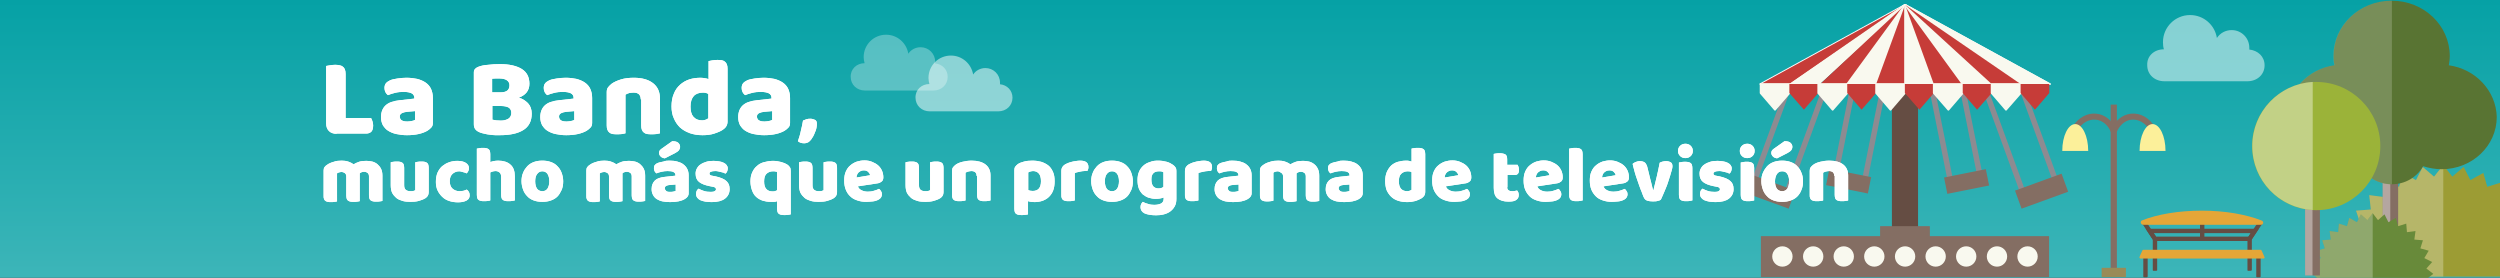 <?xml version="1.0" encoding="utf-8"?>
<!-- Generator: Adobe Illustrator 15.0.0, SVG Export Plug-In . SVG Version: 6.00 Build 0)  -->
<!DOCTYPE svg PUBLIC "-//W3C//DTD SVG 1.1//EN" "http://www.w3.org/Graphics/SVG/1.1/DTD/svg11.dtd">
<svg version="1.1" id="Banner_1_copia" xmlns="http://www.w3.org/2000/svg" xmlns:xlink="http://www.w3.org/1999/xlink" x="0px"
	 y="0px" width="1080px" height="120px" viewBox="0 0 1080 120" enable-background="new 0 0 1080 120" xml:space="preserve">
<rect x="0" y="0" width="1080" height="120" fill="#333333" stroke="none"/>
<g>
	<g>
		<defs>
			<rect id="SVGID_1_" x="-0.1" y="-0.1" width="1080.3" height="120.1"/>
		</defs>
		<clipPath id="SVGID_2_">
			<use xlink:href="#SVGID_1_"  overflow="visible"/>
		</clipPath>
		
			<linearGradient id="SVGID_3_" gradientUnits="userSpaceOnUse" x1="1022.04" y1="824.987" x2="1022.04" y2="15.387" gradientTransform="matrix(-1 0 0 1 1563.141 -721.387)">
			<stop  offset="0" style="stop-color:#E5F2F1"/>
			<stop  offset="0.116" style="stop-color:#E0F0EF"/>
			<stop  offset="0.249" style="stop-color:#D2EBEA"/>
			<stop  offset="0.391" style="stop-color:#BBE3E3"/>
			<stop  offset="0.538" style="stop-color:#9BD7D8"/>
			<stop  offset="0.691" style="stop-color:#71C8CA"/>
			<stop  offset="0.845" style="stop-color:#3FB6B9"/>
			<stop  offset="1" style="stop-color:#05A1A5"/>
		</linearGradient>
		<rect x="-0.3" y="-706" clip-path="url(#SVGID_2_)" fill="url(#SVGID_3_)" width="1082.8" height="809.6"/>
	</g>
	<g>
		<defs>
			<rect id="SVGID_4_" x="-0.1" y="-0.1" width="1080.3" height="120.1"/>
		</defs>
		<clipPath id="SVGID_5_">
			<use xlink:href="#SVGID_4_"  overflow="visible"/>
		</clipPath>
		<g clip-path="url(#SVGID_5_)">
			<g>
				<defs>
					<rect id="SVGID_6_" x="-0.1" y="-0.1" width="1080.3" height="120.1"/>
				</defs>
				<clipPath id="SVGID_7_">
					<use xlink:href="#SVGID_6_"  overflow="visible"/>
				</clipPath>
				
					<linearGradient id="SVGID_8_" gradientUnits="userSpaceOnUse" x1="1023.842" y1="1529.987" x2="1023.842" y2="720.387" gradientTransform="matrix(-1 0 0 1 1563.141 -721.387)">
					<stop  offset="0" style="stop-color:#E5F2F1"/>
					<stop  offset="0.116" style="stop-color:#E0F0EF"/>
					<stop  offset="0.249" style="stop-color:#D2EBEA"/>
					<stop  offset="0.391" style="stop-color:#BBE3E3"/>
					<stop  offset="0.538" style="stop-color:#9BD7D8"/>
					<stop  offset="0.691" style="stop-color:#71C8CA"/>
					<stop  offset="0.845" style="stop-color:#3FB6B9"/>
					<stop  offset="1" style="stop-color:#05A1A5"/>
				</linearGradient>
				<rect x="-3.5" y="-1" clip-path="url(#SVGID_7_)" fill="url(#SVGID_8_)" width="1085.6" height="809.6"/>
			</g>
			<g>
				<defs>
					<rect id="SVGID_9_" x="-0.1" y="-0.1" width="1080.3" height="120.1"/>
				</defs>
				<clipPath id="SVGID_10_">
					<use xlink:href="#SVGID_9_"  overflow="visible"/>
				</clipPath>
				<rect x="0" y="115.6" display="none" clip-path="url(#SVGID_10_)" fill="#619A70" width="1079" height="1297.4"/>
			</g>
			<g>
				<defs>
					<rect id="SVGID_11_" x="-0.1" y="-0.1" width="1080.3" height="120.1"/>
				</defs>
				<clipPath id="SVGID_12_">
					<use xlink:href="#SVGID_11_"  overflow="visible"/>
				</clipPath>
				<rect x="0" y="74" display="none" clip-path="url(#SVGID_12_)" fill="#4E895C" width="1080" height="49"/>
			</g>
			<g>
				<defs>
					<rect id="SVGID_13_" x="-0.1" y="-0.1" width="1080.3" height="120.1"/>
				</defs>
				<clipPath id="SVGID_14_">
					<use xlink:href="#SVGID_13_"  overflow="visible"/>
				</clipPath>
				<g clip-path="url(#SVGID_14_)">
					<polyline fill="#9C9C34" points="1015.3,119.5 1010.199,115.7 1015.3,111.8 1011.1,107 1016.8,104.2 1013.6,98.7 1019.8,97 
						1017.8,91 1024.199,90.5 1023.5,84.3 1029.8,85.1 1030.3,78.8 1036.4,80.7 1038.1,74.7 1043.699,77.8 1046.6,72.1 1051.5,76.3 
						1055.5,71.3 1059.4,76.3 1064.3,72.1 1067.199,77.8 1072.8,74.7 1074.5,80.7 1080.6,78.8 1081.1,85.1 1087.5,84.3 
						1086.699,90.5 1093.1,91 1091.1,97 1097.3,98.7 1094.1,104.2 1099.8,107 1095.6,111.8 1100.699,115.7 1095.6,119.5 					"/>
					<polygon opacity="0.26" fill="#FFFFFF" enable-background="new    " points="1055.5,71.3 1051.5,76.3 1046.6,72.1 
						1043.699,77.8 1038.1,74.7 1036.4,80.7 1030.3,78.8 1029.8,85.1 1023.5,84.3 1024.199,90.5 1017.8,91 1019.8,97 1013.6,98.7 
						1016.8,104.2 1011.1,107 1015.3,111.8 1010.199,115.7 1015.3,119.5 1055.5,119.5 					"/>
				</g>
			</g>
			<g>
				<defs>
					<rect id="SVGID_15_" x="-0.1" y="-0.1" width="1080.3" height="120.1"/>
				</defs>
				<clipPath id="SVGID_16_">
					<use xlink:href="#SVGID_15_"  overflow="visible"/>
				</clipPath>
				<g display="none" clip-path="url(#SVGID_16_)">
					<polyline display="inline" fill="#9C9C34" points="-13,119.6 -20.6,113.6 -13,107.6 -19.3,100.3 -10.6,95.9 -15.4,87.4 
						-6,84.8 -9.1,75.6 0.6,74.9 -0.6,65.2 9.1,66.4 9.8,56.7 19,59.7 21.6,50.4 30.1,55.2 34.5,46.5 41.8,52.8 47.8,45.2 
						53.8,52.8 61.2,46.5 65.6,55.2 74,50.4 76.6,59.7 85.9,56.7 86.6,66.4 96.2,65.2 95,74.9 104.7,75.6 101.7,84.8 111.1,87.4 
						106.3,95.9 115,100.3 108.6,107.6 116.3,113.6 108.6,119.6 					"/>
					<polygon display="inline" opacity="0.26" fill="#FFFFFF" enable-background="new    " points="47.8,45.2 41.8,52.8 34.5,46.5 
						30.1,55.2 21.6,50.4 19,59.7 9.8,56.7 9.1,66.4 -0.6,65.2 0.6,74.9 -9.1,75.6 -6,84.8 -15.4,87.4 -10.6,95.9 -19.3,100.3 
						-13,107.6 -20.6,113.6 -13,119.6 47.8,119.6 					"/>
				</g>
			</g>
		</g>
		<g clip-path="url(#SVGID_5_)">
			<g>
				<g>
					<polyline fill="none" stroke="#8D8B91" stroke-width="2.373" stroke-miterlimit="10" points="773.6,35 757.1,80.2 
						771.199,85.3 787.699,40.1 773.6,35 					"/>
					
						<rect x="753.521" y="78.609" transform="matrix(-0.94 -0.342 0.342 -0.94 1454.131 421.741)" fill="#846E63" width="21.4" height="8.3"/>
				</g>
				<g>
					<polyline fill="none" stroke="#8D8B91" stroke-width="2.373" stroke-miterlimit="10" points="872.3,35 888.8,80.2 
						874.699,85.3 858.199,40.1 872.3,35 					"/>
					
						<rect x="871.047" y="78.607" transform="matrix(0.94 -0.342 0.342 0.94 24.814 306.347)" fill="#846E63" width="21.401" height="8.3"/>
				</g>
			</g>
			<g>
				<g>
					<g>
						<polyline fill="none" stroke="#8D8B91" stroke-width="2.373" stroke-miterlimit="10" points="847.5,36.6 855.6,77.2 
							842.9,79.7 834.8,39.2 847.5,36.6 						"/>
						
							<rect x="840.037" y="74.865" transform="matrix(0.981 -0.196 0.196 0.981 1.084 167.887)" fill="#846E63" width="18.399" height="7.2"/>
					</g>
				</g>
				<g>
					<g>
						<polyline fill="none" stroke="#8D8B91" stroke-width="2.373" stroke-miterlimit="10" points="800.699,36.6 792.6,77.2 
							805.199,79.7 813.3,39.2 800.699,36.6 						"/>
						
							<rect x="789.683" y="74.804" transform="matrix(-0.981 -0.196 0.196 -0.981 1566.938 311.752)" fill="#846E63" width="18.399" height="7.2"/>
					</g>
				</g>
			</g>
			<polyline fill="#654D43" points="828.6,36.3 828.6,111.6 817.3,111.6 817.3,36.3 			"/>
			<rect x="760.699" y="102" fill="#846E63" width="124.5" height="17.7"/>
			<rect x="812.199" y="97.7" fill="#846E63" width="21.5" height="13.899"/>
			<line fill="none" x1="817.3" y1="36.3" x2="828.6" y2="36.3"/>
			
				<line fill="none" stroke="#FFFFFF" stroke-width="0.791" stroke-linecap="round" stroke-linejoin="round" stroke-miterlimit="10" x1="885.4" y1="36.3" x2="760.6" y2="36.3"/>
			
				<polyline fill="#846E63" stroke="#FFFFFF" stroke-width="0.791" stroke-linecap="round" stroke-linejoin="round" stroke-miterlimit="10" points="
				885.4,36.3 773,36.3 760.6,36.3 872.9,36.3 			"/>
			
				<polyline fill="none" stroke="#FFFFFF" stroke-width="0.791" stroke-linecap="round" stroke-linejoin="round" stroke-miterlimit="10" points="
				760.6,36.3 823,2.1 885.4,36.3 			"/>
			
				<polyline fill="none" stroke="#FFFFFF" stroke-width="0.791" stroke-linecap="round" stroke-linejoin="round" stroke-miterlimit="10" points="
				773,36.3 823,2.1 785.5,36.3 			"/>
			
				<polyline fill="none" stroke="#FFFFFF" stroke-width="0.791" stroke-linecap="round" stroke-linejoin="round" stroke-miterlimit="10" points="
				810.5,36.3 823,2.1 798,36.3 			"/>
			
				<polyline fill="none" stroke="#FFFFFF" stroke-width="0.791" stroke-linecap="round" stroke-linejoin="round" stroke-miterlimit="10" points="
				835.4,36.3 823,2.1 822.9,36.3 			"/>
			
				<polyline fill="none" stroke="#FFFFFF" stroke-width="0.791" stroke-linecap="round" stroke-linejoin="round" stroke-miterlimit="10" points="
				860.4,36.3 823,2.1 847.9,36.3 			"/>
			<path fill="none" stroke="#5A5960" stroke-width="3.966" stroke-linecap="round" stroke-miterlimit="10" d="M823,2.1"/>
			<g>
				
					<circle fill="#F9F9EF" stroke="#F9F9EF" stroke-width="0.791" stroke-linecap="round" stroke-linejoin="round" stroke-miterlimit="10" cx="770" cy="110.8" r="4"/>
				
					<circle fill="#F9F9EF" stroke="#F9F9EF" stroke-width="0.791" stroke-linecap="round" stroke-linejoin="round" stroke-miterlimit="10" cx="783.3" cy="110.8" r="4"/>
				
					<circle fill="#F9F9EF" stroke="#F9F9EF" stroke-width="0.791" stroke-linecap="round" stroke-linejoin="round" stroke-miterlimit="10" cx="796.5" cy="110.8" r="4"/>
				
					<circle fill="#F9F9EF" stroke="#F9F9EF" stroke-width="0.791" stroke-linecap="round" stroke-linejoin="round" stroke-miterlimit="10" cx="809.699" cy="110.8" r="4"/>
				
					<circle fill="#F9F9EF" stroke="#F9F9EF" stroke-width="0.791" stroke-linecap="round" stroke-linejoin="round" stroke-miterlimit="10" cx="823" cy="110.8" r="4"/>
				
					<circle fill="#F9F9EF" stroke="#F9F9EF" stroke-width="0.791" stroke-linecap="round" stroke-linejoin="round" stroke-miterlimit="10" cx="836.199" cy="110.8" r="4"/>
				
					<circle fill="#F9F9EF" stroke="#F9F9EF" stroke-width="0.791" stroke-linecap="round" stroke-linejoin="round" stroke-miterlimit="10" cx="849.4" cy="110.8" r="4"/>
				
					<circle fill="#F9F9EF" stroke="#F9F9EF" stroke-width="0.791" stroke-linecap="round" stroke-linejoin="round" stroke-miterlimit="10" cx="862.699" cy="110.8" r="4"/>
				
					<circle fill="#F9F9EF" stroke="#F9F9EF" stroke-width="0.791" stroke-linecap="round" stroke-linejoin="round" stroke-miterlimit="10" cx="875.9" cy="110.8" r="4"/>
			</g>
			<g>
				<polygon fill="#C63C38" points="773,36.3 760.6,36.3 823,2.1 				"/>
				
					<polygon fill="#F9F9EF" stroke="#F9F9EF" stroke-width="0.791" stroke-linecap="round" stroke-linejoin="round" stroke-miterlimit="10" points="
					823,2.1 773.6,36.3 785.5,36.3 				"/>
				<polygon fill="#C63C38" points="823,2.1 786.3,36.3 798,36.3 				"/>
				
					<polygon fill="#F9F9EF" stroke="#F9F9EF" stroke-width="0.791" stroke-linecap="round" stroke-linejoin="round" stroke-miterlimit="10" points="
					823,2.1 798,36.3 810.5,36.3 				"/>
				<polygon fill="#C63C38" points="823,2.1 810.5,36.3 823,36.3 				"/>
				
					<polygon fill="#F9F9EF" stroke="#F9F9EF" stroke-width="0.791" stroke-linecap="round" stroke-linejoin="round" stroke-miterlimit="10" points="
					823,2.1 823,36.3 835.4,36.3 				"/>
				<polygon fill="#C63C38" points="823,2.1 835.4,36.3 847.9,36.3 				"/>
				
					<polygon fill="#F9F9EF" stroke="#F9F9EF" stroke-width="0.791" stroke-linecap="round" stroke-linejoin="round" stroke-miterlimit="10" points="
					823,2.1 847.9,36.3 860.4,36.3 				"/>
				
					<polygon fill="#F9F9EF" stroke="#F9F9EF" stroke-width="0.791" stroke-linecap="round" stroke-linejoin="round" stroke-miterlimit="10" points="
					872.9,36.3 885.4,36.3 823,2.1 				"/>
				<polygon fill="#C63C38" points="823,2.1 860.4,36.3 872.9,36.3 				"/>
			</g>
			<g>
				
					<polygon fill="#F9F9EF" stroke="#F9F9EF" stroke-width="0.791" stroke-linecap="round" stroke-linejoin="round" stroke-miterlimit="10" points="
					760.6,36.3 760.6,40.2 766.8,47.4 773,40.2 773,36.3 				"/>
				<polygon fill="#C63C38" points="773,36.3 773,40.2 779.3,47.4 785.5,40.2 785.5,36.3 				"/>
				
					<polygon fill="#F9F9EF" stroke="#F9F9EF" stroke-width="0.791" stroke-linecap="round" stroke-linejoin="round" stroke-miterlimit="10" points="
					785.5,36.3 785.5,40.2 791.699,47.4 798,40.2 798,36.3 				"/>
				<polygon fill="#C63C38" points="798,36.3 798,40.2 804.199,47.4 810.5,40.2 810.5,36.3 				"/>
				
					<polygon fill="#F9F9EF" stroke="#F9F9EF" stroke-width="0.791" stroke-linecap="round" stroke-linejoin="round" stroke-miterlimit="10" points="
					810.5,36.3 810.5,40.2 816.699,47.4 822.9,40.2 822.9,36.3 				"/>
				<polygon fill="#C63C38" points="822.9,36.3 822.9,40.2 829.199,47.4 835.4,40.2 835.4,36.3 				"/>
				
					<polygon fill="#F9F9EF" stroke="#F9F9EF" stroke-width="0.791" stroke-linecap="round" stroke-linejoin="round" stroke-miterlimit="10" points="
					835.4,36.3 835.4,40.2 841.699,47.4 847.9,40.2 847.9,36.3 				"/>
				<polygon fill="#C63C38" points="847.9,36.3 847.9,40.2 854.1,47.4 860.4,40.2 860.4,36.3 				"/>
				
					<polygon fill="#F9F9EF" stroke="#F9F9EF" stroke-width="0.791" stroke-linecap="round" stroke-linejoin="round" stroke-miterlimit="10" points="
					860.4,36.3 860.4,40.2 866.6,47.4 872.9,40.2 872.9,36.3 				"/>
				<polygon fill="#C63C38" points="872.9,36.3 872.9,40.2 879.1,47.4 885.3,40.2 885.3,36.3 				"/>
			</g>
		</g>
		<g clip-path="url(#SVGID_5_)">
			<g>
				<g>
					<path fill="#654D43" d="M927.4,119.8h-1.2c-0.199,0-0.3-0.1-0.3-0.3v-8.7h1.9v8.7C927.699,119.6,927.6,119.8,927.4,119.8z"/>
				</g>
				<g>
					<path fill="#654D43" d="M976.199,119.8H975c-0.2,0-0.301-0.1-0.301-0.3v-8.7h1.9v8.7C976.5,119.6,976.4,119.8,976.199,119.8z"
						/>
				</g>
			</g>
			<g>
				<path fill="#B63333" d="M929,100"/>
			</g>
			<g>
				<g>
					<path fill="#654D43" d="M972.3,104.1h-41.9l-3.5-5.3h48.9L972.3,104.1z M931.4,102.2h39.9l1-1.5h-41.9L931.4,102.2z"/>
				</g>
				<g>
					<path fill="#654D43" d="M972.4,117h-1.2c-0.199,0-0.3-0.1-0.3-0.3v-13.8l4.7-7.101l1.6,1L972.8,103.4V116.6
						C972.699,116.8,972.6,117,972.4,117z"/>
				</g>
				<g>
					<path fill="#654D43" d="M931.5,117h-1.2c-0.2,0-0.3-0.1-0.3-0.3v-13.2l-4.5-6.8l1.6-1l4.8,7.3v13.8
						C931.8,116.8,931.699,117,931.5,117z"/>
				</g>
			</g>
			<g>
				<rect x="950.4" y="93.7" fill="#654D43" width="1.9" height="9.5"/>
			</g>
			<g>
				<g>
					<path fill="#E5A637" d="M977.8,111.7h-53c-0.4,0-0.7-0.4-0.5-0.8l1.2-2.7c0.1-0.2,0.3-0.3,0.5-0.3h50.5
						c0.199,0,0.399,0.1,0.5,0.3l1.199,2.7C978.5,111.3,978.199,111.7,977.8,111.7z"/>
				</g>
			</g>
			<g>
				<g>
					<path fill="#E5A637" d="M925.9,97.1h50.9c0.5,0,0.899-0.399,0.899-0.899l0,0c0-0.4-0.199-0.7-0.6-0.9
						c-6.5-2.6-15.7-4.3-25.9-4.3c-10.1,0-19.3,1.6-25.8,4.2c-0.399,0.1-0.6,0.5-0.6,0.899V96.2C924.9,96.7,925.3,97.1,925.9,97.1z"
						/>
				</g>
			</g>
		</g>
		<g clip-path="url(#SVGID_5_)">
			<g>
				<rect x="911.8" y="45.2" fill="#846E63" width="2.7" height="74.5"/>
			</g>
			<rect x="907.9" y="115.7" fill="#998B57" width="10.5" height="4"/>
			<g>
				<g>
					<path fill="#846E63" d="M914.3,57.3l-2.4-0.9c1.6-4.2,4.9-6.9,8.7-7.3c4-0.4,7.8,1.7,10.3,5.7l-2.2,1.4
						c-2-3.2-4.899-4.8-7.899-4.5C918,52,915.6,54.1,914.3,57.3z"/>
				</g>
				<g>
					<path fill="#846E63" d="M912,57.3c-1.2-3.2-3.7-5.3-6.601-5.6c-3-0.3-5.899,1.3-7.899,4.5l-2.2-1.4c2.5-4,6.399-6.1,10.3-5.7
						s7.1,3.1,8.7,7.3L912,57.3z"/>
				</g>
			</g>
			<g>
				<g>
					<path fill="#FCF09A" d="M924.3,65.2c0-6.4,2.5-11.6,5.6-11.6s5.6,5.2,5.6,11.6"/>
					<path fill="#FCF09A" d="M890.9,65.2c0-6.4,2.5-11.6,5.601-11.6c3.1,0,5.6,5.2,5.6,11.6"/>
				</g>
			</g>
		</g>
		<g clip-path="url(#SVGID_5_)">
			<g>
				<rect x="1029.3" y="68.5" fill="#846E63" width="6.7" height="50.7"/>
				<rect x="1029.3" y="68.5" opacity="0.39" fill="#FFFFFF" enable-background="new    " width="3.3" height="50.7"/>
			</g>
			<path fill="#597433" d="M1057.9,28.2c0.2-1.3,0.4-2.6,0.4-4c0-13.2-11.2-23.9-25.101-23.9c-13.899,0-25.1,10.7-25.1,23.9
				c0,1.4,0.1,2.7,0.4,4c-11.5,1.6-20.301,11-20.301,22.4c0,12.5,10.7,22.6,23.801,22.6c2.699,0,5.399-0.4,7.8-1.3
				c2.5,4.6,7.6,7.699,13.5,7.699c5.899,0,10.899-3.199,13.5-7.8c2.5,0.8,5.2,1.3,8,1.3c13.2,0,23.8-10.1,23.8-22.6
				C1078.3,39.2,1069.4,29.8,1057.9,28.2z"/>
			<path opacity="0.19" fill="#FFFFFF" enable-background="new    " d="M1033.199,0.3C1033.1,0.3,1033.1,0.3,1033.199,0.3
				c-14,0-25.2,10.7-25.2,23.9c0,1.4,0.101,2.7,0.4,4c-11.5,1.6-20.3,11-20.3,22.4c0,12.5,10.7,22.6,23.8,22.6
				c2.7,0,5.4-0.4,7.8-1.3c2.5,4.6,7.601,7.699,13.5,7.699h0.101V0.3H1033.199z"/>
		</g>
		<g clip-path="url(#SVGID_5_)">
			<polyline fill="#688A3A" points="1001.699,120.6 998.8,118.3 1001.699,116 999.3,113.2 1002.6,111.5 1000.8,108.3 1004.3,107.3 
				1003.199,103.8 1006.9,103.5 1006.4,99.8 1010.1,100.3 1010.4,96.6 1013.9,97.7 1014.9,94.1 1018.199,96 1019.9,92.6 
				1022.699,95.1 1025,92.1 1027.3,95.1 1030.1,92.6 1031.8,96 1035,94.1 1036,97.7 1039.5,96.6 1039.8,100.3 1043.5,99.8 
				1043,103.5 1046.699,103.8 1045.6,107.3 1049.199,108.3 1047.3,111.5 1050.699,113.2 1048.199,116 1051.199,118.3 
				1048.199,120.6 			"/>
			<polygon opacity="0.26" fill="#FFFFFF" enable-background="new    " points="1025,92.1 1022.699,95.1 1019.9,92.6 1018.199,96 
				1014.9,94.1 1013.9,97.7 1010.4,96.6 1010.1,100.3 1006.4,99.8 1006.9,103.5 1003.199,103.8 1004.3,107.3 1000.8,108.3 
				1002.6,111.5 999.3,113.2 1001.699,116 998.8,118.3 1001.699,120.6 1025,120.6 			"/>
		</g>
		<g clip-path="url(#SVGID_5_)">
			<rect x="995.8" y="76.7" fill="#846E63" width="6.399" height="42.3"/>
			<rect x="995.8" y="76.7" opacity="0.39" fill="#FFFFFF" enable-background="new    " width="3.2" height="42.3"/>
			<circle fill="#9BB339" cx="1000.6" cy="63.1" r="27.7"/>
			<path opacity="0.39" fill="#FFFFFF" enable-background="new    " d="M999,35.4c-14.5,0.9-26,12.9-26,27.7
				C973,77.9,984.5,89.9,999.1,90.7V35.4H999z"/>
		</g>
		<g clip-path="url(#SVGID_5_)">
			<g>
				<path fill="#FFFFFF" d="M145.4,57.8c-1.399,0-2.5-0.4-3.3-1.2c-0.8-0.8-1.2-1.9-1.2-3.3V28.5c0.4-0.1,0.9-0.2,1.7-0.3
					c0.8-0.1,1.5-0.2,2.2-0.2s1.4,0.1,1.9,0.2c0.6,0.1,1,0.3,1.399,0.6c0.4,0.3,0.7,0.7,0.9,1.2s0.3,1.2,0.3,2v19h11
					c0.2,0.4,0.4,0.8,0.6,1.4c0.2,0.6,0.301,1.2,0.301,1.8c0,1.3-0.301,2.2-0.801,2.7s-1.3,0.8-2.199,0.8H145.4V57.8z"/>
				<path fill="#FFFFFF" d="M175.6,33.6c1.7,0,3.3,0.2,4.7,0.5c1.4,0.4,2.6,0.9,3.6,1.6c1,0.7,1.801,1.6,2.301,2.7s0.8,2.4,0.8,3.9
					v10.8c0,0.8-0.2,1.5-0.7,2s-1,1-1.7,1.4c-2.1,1.2-5,1.9-8.8,1.9c-1.7,0-3.2-0.2-4.6-0.5c-1.4-0.3-2.5-0.8-3.5-1.4
					S166,55,165.4,54.1c-0.5-1-0.8-2.1-0.8-3.5c0-2.2,0.7-3.9,2-5.1s3.3-1.9,6.101-2.2l6.3-0.7v-0.3c0-0.9-0.4-1.6-1.2-2
					c-0.8-0.4-2-0.6-3.5-0.6c-1.2,0-2.4,0.1-3.6,0.4c-1.2,0.3-2.2,0.6-3.101,1c-0.399-0.3-0.8-0.7-1.1-1.3c-0.3-0.6-0.4-1.2-0.4-1.8
					c0-0.8,0.2-1.5,0.601-2c0.399-0.5,1-0.9,1.8-1.3c0.899-0.4,2-0.6,3.3-0.8C173.3,33.7,174.5,33.6,175.6,33.6z M176,52.5
					c0.5,0,1.1-0.1,1.8-0.2c0.7-0.1,1.1-0.3,1.5-0.5V48l-3.5,0.3c-0.9,0.1-1.6,0.3-2.2,0.6c-0.6,0.3-0.899,0.8-0.899,1.4
					c0,0.6,0.199,1.2,0.699,1.6C174,52.3,174.8,52.5,176,52.5z"/>
				<path fill="#FFFFFF" d="M215.9,58.4c-0.5,0-1.199,0-1.899,0s-1.5-0.1-2.3-0.2c-0.801-0.1-1.601-0.2-2.301-0.4
					c-0.699-0.2-1.5-0.3-2.1-0.6c-1.8-0.7-2.6-1.8-2.6-3.5V31.3c0-0.7,0.199-1.2,0.6-1.6c0.4-0.4,0.9-0.7,1.5-0.9
					c1.1-0.4,2.4-0.7,4.1-0.8c1.601-0.2,3.301-0.3,5-0.3c4.101,0,7.2,0.7,9.5,2.1c2.2,1.4,3.301,3.5,3.301,6.4
					c0,1.4-0.4,2.7-1.2,3.7s-2,1.8-3.4,2.3c1.601,0.4,2.9,1.3,4,2.4c1.101,1.2,1.601,2.7,1.601,4.5c0,3.2-1.2,5.5-3.5,7
					C223.7,57.7,220.3,58.4,215.9,58.4z M212.7,39.9h3.5c1.399,0,2.399-0.3,3-0.8c0.6-0.5,0.899-1.3,0.899-2.3
					c0-0.9-0.399-1.6-1.1-2.1s-1.8-0.8-3.2-0.8c-0.5,0-1,0-1.7,0S213,34,212.6,34v5.9H212.7z M212.7,51.7c0.399,0.1,1,0.2,1.699,0.3
					c0.7,0,1.4,0.1,2,0.1c1.301,0,2.301-0.3,3.2-0.8c0.8-0.5,1.3-1.4,1.3-2.5c0-1.1-0.399-1.8-1.1-2.3c-0.7-0.4-1.8-0.7-3.2-0.7
					H212.7V51.7z"/>
				<path fill="#FFFFFF" d="M244.4,33.6c1.7,0,3.301,0.2,4.7,0.5c1.4,0.4,2.601,0.9,3.601,1.6c1,0.7,1.8,1.6,2.3,2.7
					s0.8,2.4,0.8,3.9v10.8c0,0.8-0.2,1.5-0.7,2s-1,1-1.7,1.4c-2.1,1.2-5,1.9-8.8,1.9c-1.7,0-3.2-0.2-4.6-0.5
					c-1.4-0.3-2.5-0.8-3.5-1.4s-1.7-1.5-2.3-2.4c-0.5-1-0.801-2.1-0.801-3.5c0-2.2,0.7-3.9,2-5.1c1.301-1.2,3.301-1.9,6.101-2.2
					l6.3-0.7v-0.3c0-0.9-0.4-1.6-1.2-2c-0.8-0.4-2-0.6-3.5-0.6c-1.2,0-2.399,0.1-3.6,0.4c-1.2,0.3-2.2,0.6-3.101,1
					c-0.399-0.3-0.8-0.7-1.1-1.3c-0.3-0.6-0.4-1.2-0.4-1.8c0-0.8,0.2-1.5,0.601-2c0.399-0.5,1-0.9,1.8-1.3c0.9-0.4,2-0.6,3.3-0.8
					C242.1,33.7,243.2,33.6,244.4,33.6z M244.8,52.5c0.5,0,1.1-0.1,1.8-0.2c0.7-0.1,1.101-0.3,1.5-0.5V48l-3.5,0.3
					c-0.899,0.1-1.6,0.3-2.2,0.6c-0.6,0.3-0.899,0.8-0.899,1.4c0,0.6,0.2,1.2,0.7,1.6S243.6,52.5,244.8,52.5z"/>
				<path fill="#FFFFFF" d="M276.8,42.9c0-1-0.3-1.7-0.8-2.2c-0.601-0.5-1.3-0.7-2.3-0.7c-0.601,0-1.301,0.1-1.9,0.2
					c-0.6,0.2-1.2,0.4-1.6,0.7v16.7c-0.301,0.1-0.801,0.2-1.5,0.3C268,58,267.3,58,266.6,58s-1.3,0-1.899-0.1
					c-0.601-0.1-1-0.3-1.4-0.6c-0.4-0.3-0.7-0.7-0.9-1.2c-0.199-0.5-0.3-1.1-0.3-1.9V39.8c0-0.9,0.2-1.6,0.601-2.1
					c0.399-0.5,0.899-1,1.5-1.5c1.1-0.8,2.5-1.4,4.1-1.9s3.5-0.7,5.5-0.7c3.6,0,6.4,0.8,8.4,2.4s2.899,3.8,2.899,6.6v15
					c-0.3,0.1-0.8,0.2-1.5,0.3S282.2,58,281.5,58s-1.3,0-1.9-0.1c-0.6-0.1-1-0.3-1.399-0.6c-0.4-0.3-0.7-0.7-0.9-1.2
					S277,55,277,54.2V42.9H276.8z"/>
				<path fill="#FFFFFF" d="M290.1,46c0-2.1,0.3-3.9,1-5.5c0.601-1.6,1.5-2.8,2.7-3.9c1.1-1,2.5-1.8,4-2.3s3.2-0.7,4.899-0.7
					c0.601,0,1.301,0.1,1.9,0.2c0.6,0.1,1.1,0.2,1.5,0.4v-7.8c0.3-0.1,0.8-0.2,1.5-0.3s1.4-0.2,2.2-0.2c0.7,0,1.3,0,1.899,0.1
					c0.601,0.1,1,0.3,1.4,0.6c0.4,0.3,0.7,0.7,0.9,1.2c0.199,0.5,0.3,1.1,0.3,1.9v22.8c0,1.5-0.7,2.7-2.101,3.6
					c-0.899,0.6-2.1,1.1-3.6,1.6s-3.2,0.7-5.101,0.7c-2.1,0-3.899-0.3-5.6-0.9c-1.6-0.6-3-1.4-4.2-2.5c-1.1-1.1-2-2.4-2.6-3.9
					C290.4,49.6,290.1,47.9,290.1,46z M303.699,40c-1.699,0-3.1,0.5-4,1.5c-0.899,1-1.399,2.5-1.399,4.5s0.399,3.5,1.3,4.5
					s2.1,1.5,3.7,1.5c0.6,0,1.1-0.1,1.6-0.3c0.5-0.2,0.8-0.4,1.101-0.6V40.6C305.4,40.2,304.6,40,303.699,40z"/>
				<path fill="#FFFFFF" d="M329.9,33.6c1.7,0,3.3,0.2,4.7,0.5c1.4,0.4,2.6,0.9,3.6,1.6c1,0.7,1.801,1.6,2.301,2.7s0.8,2.4,0.8,3.9
					v10.8c0,0.8-0.2,1.5-0.7,2s-1,1-1.7,1.4c-2.1,1.2-5,1.9-8.8,1.9c-1.7,0-3.2-0.2-4.601-0.5c-1.399-0.3-2.5-0.8-3.5-1.4
					s-1.699-1.5-2.3-2.4c-0.5-1-0.8-2.1-0.8-3.5c0-2.2,0.7-3.9,2-5.1s3.3-1.9,6.101-2.2l6.3-0.7v-0.3c0-0.9-0.4-1.6-1.2-2
					c-0.8-0.4-2-0.6-3.5-0.6c-1.2,0-2.4,0.1-3.601,0.4c-1.199,0.3-2.199,0.6-3.1,1c-0.4-0.3-0.8-0.7-1.1-1.3
					c-0.301-0.6-0.4-1.2-0.4-1.8c0-0.8,0.2-1.5,0.6-2c0.4-0.5,1-0.9,1.801-1.3c0.899-0.4,2-0.6,3.3-0.8
					C327.6,33.7,328.8,33.6,329.9,33.6z M330.3,52.5c0.5,0,1.1-0.1,1.8-0.2c0.7-0.1,1.1-0.3,1.5-0.5V48l-3.5,0.3
					c-0.9,0.1-1.601,0.3-2.2,0.6c-0.6,0.3-0.9,0.8-0.9,1.4c0,0.6,0.2,1.2,0.7,1.6C328.3,52.3,329.1,52.5,330.3,52.5z"/>
				<path fill="#FFFFFF" d="M350.4,60.3c-0.399,0.5-0.8,0.9-1.3,1.2c-0.5,0.2-1,0.4-1.7,0.4c-1.1,0-2-0.301-2.7-0.9
					c0.5-1.5,1-3,1.3-4.6c0.4-1.6,0.7-3,0.9-4.3c0.4-0.2,0.9-0.4,1.5-0.6s1.2-0.2,1.7-0.2c0.7,0,1.399,0.2,2,0.5
					c0.6,0.3,0.8,0.9,0.8,1.8c0,0.5-0.1,1.1-0.2,1.7c-0.1,0.6-0.3,1.2-0.6,1.8c-0.2,0.6-0.5,1.2-0.8,1.8
					C351,59.4,350.699,59.9,350.4,60.3z"/>
				<path fill="#FFFFFF" d="M147.6,69.4c0.9,0,1.9,0.1,2.8,0.399c0.9,0.3,1.7,0.7,2.4,1.2c0.7-0.5,1.5-0.8,2.3-1.1
					c0.9-0.301,1.9-0.4,3.101-0.4c0.899,0,1.699,0.1,2.6,0.3c0.8,0.2,1.6,0.601,2.2,1.101c0.6,0.5,1.2,1.199,1.6,2
					c0.4,0.8,0.601,1.8,0.601,3V86.8C165,86.9,164.6,86.9,164.1,87s-1,0.1-1.5,0.1s-1,0-1.399-0.1c-0.4-0.1-0.7-0.2-1-0.4
					c-0.301-0.199-0.5-0.5-0.601-0.8c-0.1-0.399-0.2-0.8-0.2-1.399v-8.2c0-0.7-0.199-1.2-0.6-1.5s-0.9-0.5-1.6-0.5
					c-0.301,0-0.7,0.1-1,0.2c-0.4,0.1-0.601,0.3-0.801,0.5c0,0.1,0,0.199,0,0.3c0,0.1,0,0.2,0,0.2v11.5c-0.3,0.1-0.6,0.1-1.1,0.199
					c-0.5,0.101-1,0.101-1.5,0.101s-1,0-1.4-0.101C151,87,150.7,86.9,150.4,86.7c-0.3-0.2-0.5-0.5-0.6-0.8
					c-0.1-0.4-0.2-0.801-0.2-1.4v-8.2c0-0.7-0.2-1.2-0.6-1.5c-0.4-0.3-0.9-0.5-1.5-0.5c-0.4,0-0.8,0.101-1.101,0.2
					c-0.3,0.1-0.6,0.2-0.8,0.4V87c-0.2,0.1-0.6,0.1-1.1,0.2c-0.5,0.1-1,0.1-1.5,0.1s-1,0-1.4-0.1c-0.399-0.101-0.7-0.2-1-0.4
					s-0.5-0.5-0.6-0.8c-0.2-0.4-0.2-0.8-0.2-1.4V73.7c0-0.601,0.1-1.101,0.4-1.5c0.3-0.4,0.6-0.7,1.1-1c0.8-0.601,1.8-1,2.9-1.3
					C145.2,69.5,146.4,69.4,147.6,69.4z"/>
				<path fill="#FFFFFF" d="M168.8,70.1c0.2-0.1,0.6-0.1,1.1-0.199c0.5-0.101,1-0.101,1.5-0.101s1,0,1.4,0.101
					c0.4,0.1,0.7,0.199,1,0.399s0.5,0.5,0.6,0.8c0.101,0.4,0.2,0.801,0.2,1.4V80c0,0.9,0.2,1.6,0.7,2s1.1,0.6,2,0.6
					c0.5,0,1,0,1.3-0.1s0.601-0.2,0.8-0.3V70.1C179.6,70,180,70,180.5,69.9c0.5-0.101,1-0.101,1.5-0.101s1,0,1.399,0.101
					c0.4,0.1,0.7,0.199,1,0.399c0.301,0.2,0.5,0.5,0.601,0.8c0.1,0.4,0.2,0.801,0.2,1.4V83c0,1.2-0.5,2-1.4,2.6
					c-0.8,0.5-1.8,0.9-2.9,1.2c-1.1,0.3-2.3,0.4-3.6,0.4c-1.2,0-2.4-0.101-3.4-0.4s-2-0.7-2.699-1.3c-0.7-0.6-1.301-1.3-1.801-2.2
					c-0.399-0.899-0.6-2-0.6-3.3V70.1L168.8,70.1z"/>
				<path fill="#FFFFFF" d="M198.4,74c-0.6,0-1.1,0.1-1.6,0.3s-1,0.5-1.3,0.8c-0.4,0.4-0.7,0.801-0.9,1.301s-0.3,1.199-0.3,1.899
					c0,1.4,0.4,2.5,1.2,3.2s1.8,1.1,3,1.1c0.7,0,1.3-0.1,1.8-0.199c0.5-0.2,1-0.301,1.3-0.5c0.5,0.3,0.8,0.699,1,1.1
					s0.3,0.8,0.3,1.4c0,0.899-0.399,1.699-1.3,2.199c-0.899,0.5-2.1,0.801-3.7,0.801c-1.399,0-2.8-0.2-3.899-0.601
					c-1.2-0.399-2.2-1-3-1.8s-1.5-1.7-2-2.8c-0.5-1.101-0.7-2.3-0.7-3.601c0-1.5,0.2-2.8,0.7-4c0.5-1.1,1.2-2.1,2-2.8
					c0.899-0.7,1.8-1.3,3-1.7c1.1-0.399,2.3-0.6,3.5-0.6c1.7,0,2.899,0.3,3.8,0.9c0.9,0.6,1.3,1.399,1.3,2.3
					c0,0.399-0.1,0.8-0.3,1.2c-0.2,0.399-0.4,0.699-0.7,1c-0.399-0.2-0.899-0.4-1.399-0.5C199.7,74.3,199,74,198.4,74z"/>
				<path fill="#FFFFFF" d="M222.3,86.6c-0.2,0.101-0.6,0.101-1.1,0.2c-0.5,0.101-1,0.101-1.5,0.101s-1,0-1.4-0.101
					c-0.4-0.1-0.7-0.2-1-0.399c-0.3-0.2-0.5-0.5-0.6-0.801c-0.101-0.399-0.2-0.8-0.2-1.399v-7.7c0-0.9-0.2-1.6-0.7-2
					s-1.1-0.6-1.7-0.6c-0.5,0-0.899,0.1-1.3,0.199c-0.4,0.101-0.7,0.301-1,0.4v12.1c-0.2,0.101-0.6,0.101-1.1,0.2
					c-0.5,0.101-1,0.101-1.5,0.101s-1,0-1.4-0.101c-0.4-0.1-0.7-0.2-1-0.399c-0.3-0.2-0.5-0.5-0.6-0.801
					C206.1,85.2,206,84.8,206,84.2v-20c0.3,0,0.6-0.101,1.1-0.2s1-0.1,1.5-0.1s1,0,1.4,0.1c0.399,0.1,0.7,0.2,1,0.4
					c0.3,0.199,0.5,0.5,0.6,0.8c0.101,0.399,0.2,0.8,0.2,1.399V70c0.3-0.1,0.8-0.2,1.4-0.4c0.6-0.1,1.3-0.199,2-0.199
					c2.3,0,4.1,0.6,5.3,1.699C221.8,72.2,222.4,73.9,222.4,76.2V86.6H222.3z"/>
				<path fill="#FFFFFF" d="M243.3,78.3c0,1.4-0.2,2.7-0.7,3.8c-0.5,1.101-1.1,2.101-1.8,2.801c-0.8,0.8-1.7,1.3-2.8,1.699
					c-1.101,0.4-2.3,0.601-3.7,0.601s-2.6-0.2-3.7-0.601c-1.1-0.399-2.1-1-2.8-1.8c-0.8-0.8-1.4-1.7-1.8-2.8
					c-0.4-1.1-0.7-2.3-0.7-3.7c0-1.399,0.2-2.6,0.7-3.7c0.399-1.1,1.1-2,1.8-2.8c0.8-0.8,1.7-1.399,2.8-1.8
					c1.101-0.4,2.3-0.6,3.7-0.6s2.6,0.199,3.7,0.6c1.1,0.4,2.1,1,2.8,1.8c0.8,0.8,1.4,1.7,1.8,2.8C243,75.7,243.3,76.9,243.3,78.3z
					 M231.2,78.3c0,1.4,0.3,2.5,0.8,3.2s1.3,1.1,2.3,1.1s1.7-0.399,2.2-1.1c0.5-0.8,0.8-1.8,0.8-3.2c0-1.399-0.3-2.399-0.8-3.2
					c-0.5-0.699-1.3-1.1-2.2-1.1s-1.7,0.4-2.2,1.1C231.5,75.8,231.2,76.9,231.2,78.3z"/>
				<path fill="#FFFFFF" d="M261.1,69.4c0.9,0,1.9,0.1,2.8,0.399c0.9,0.3,1.7,0.7,2.4,1.2c0.7-0.5,1.5-0.8,2.3-1.1
					c0.9-0.301,1.9-0.4,3.101-0.4c0.899,0,1.699,0.1,2.6,0.3c0.8,0.2,1.6,0.601,2.2,1.101c0.6,0.5,1.2,1.199,1.6,2
					c0.4,0.8,0.601,1.8,0.601,3V86.8C278.5,86.9,278.1,86.9,277.6,87s-1,0.1-1.5,0.1s-1,0-1.399-0.1c-0.4-0.1-0.7-0.2-1-0.4
					c-0.301-0.199-0.5-0.5-0.601-0.8c-0.1-0.399-0.2-0.8-0.2-1.399v-8.2c0-0.7-0.199-1.2-0.6-1.5s-0.9-0.5-1.6-0.5
					c-0.301,0-0.7,0.1-1,0.2c-0.4,0.1-0.601,0.3-0.801,0.5c0,0.1,0,0.199,0,0.3c0,0.1,0,0.2,0,0.2v11.5c-0.3,0.1-0.6,0.1-1.1,0.199
					c-0.5,0.101-1,0.101-1.5,0.101s-1,0-1.4-0.101c-0.399-0.1-0.699-0.199-1-0.399c-0.3-0.2-0.5-0.5-0.6-0.8
					c-0.1-0.4-0.2-0.801-0.2-1.4v-8.2c0-0.7-0.2-1.2-0.6-1.5c-0.4-0.3-0.9-0.5-1.5-0.5c-0.4,0-0.8,0.101-1.101,0.2
					c-0.3,0.1-0.6,0.2-0.8,0.4V87c-0.2,0.1-0.6,0.1-1.1,0.2c-0.5,0.1-1,0.1-1.5,0.1s-1,0-1.4-0.1c-0.399-0.101-0.7-0.2-1-0.4
					s-0.5-0.5-0.6-0.8c-0.2-0.4-0.2-0.8-0.2-1.4V73.7c0-0.601,0.1-1.101,0.4-1.5c0.3-0.4,0.6-0.7,1.1-1c0.8-0.601,1.8-1,2.9-1.3
					C258.7,69.5,259.9,69.4,261.1,69.4z"/>
				<path fill="#FFFFFF" d="M289.2,69.4c1.199,0,2.399,0.1,3.399,0.399s1.9,0.601,2.601,1.2c0.699,0.5,1.3,1.2,1.699,2
					c0.4,0.8,0.601,1.7,0.601,2.8v7.7c0,0.6-0.2,1.1-0.5,1.5s-0.7,0.7-1.2,1c-1.5,0.9-3.6,1.3-6.3,1.3c-1.2,0-2.3-0.1-3.3-0.3
					s-1.801-0.6-2.5-1c-0.7-0.5-1.2-1-1.601-1.8c-0.399-0.7-0.6-1.5-0.6-2.5c0-1.601,0.5-2.8,1.399-3.7c0.9-0.9,2.4-1.4,4.4-1.6
					l4.5-0.5v-0.2c0-0.7-0.3-1.101-0.9-1.4c-0.6-0.3-1.399-0.399-2.5-0.399c-0.899,0-1.699,0.1-2.6,0.3c-0.8,0.2-1.6,0.399-2.2,0.7
					c-0.3-0.2-0.6-0.5-0.8-0.9s-0.3-0.9-0.3-1.3c0-0.601,0.1-1.101,0.399-1.4c0.301-0.399,0.7-0.7,1.301-0.899
					C284.9,70.1,285.7,70,286.6,69.8C287.5,69.4,288.4,69.4,289.2,69.4z M290.4,61c1.2,0,2.101,0.2,2.601,0.7s0.8,1,0.8,1.7
					c0,0.6-0.2,1.1-0.5,1.5c-0.3,0.399-0.9,0.8-1.6,1.199l-4.5,2.301C286.5,68.3,285.9,68.1,285.4,67.6s-0.699-1-0.699-1.6
					c0-0.3,0.1-0.6,0.199-0.8c0.101-0.3,0.4-0.5,0.7-0.8L290.4,61z M289.5,82.9c0.399,0,0.8,0,1.3-0.101c0.5-0.1,0.8-0.2,1.1-0.3
					v-2.8l-2.5,0.2c-0.6,0-1.199,0.199-1.6,0.399s-0.6,0.601-0.6,1c0,0.5,0.199,0.8,0.5,1.101C288,82.8,288.6,82.9,289.5,82.9z"/>
				<path fill="#FFFFFF" d="M315.199,81.7c0,1.7-0.699,3.1-2,4.1c-1.3,1-3.199,1.5-5.8,1.5c-1,0-1.899-0.1-2.7-0.2
					c-0.8-0.1-1.5-0.399-2.1-0.6c-0.6-0.3-1-0.6-1.4-1.1c-0.3-0.4-0.5-1-0.5-1.601c0-0.6,0.101-1,0.301-1.399
					c0.199-0.4,0.5-0.7,0.8-0.9c0.7,0.4,1.399,0.7,2.3,1c0.899,0.3,1.899,0.4,3,0.4c0.7,0,1.3-0.101,1.6-0.301
					c0.4-0.199,0.601-0.5,0.601-0.8s-0.101-0.6-0.4-0.8s-0.7-0.3-1.399-0.4l-1-0.199c-2-0.4-3.5-1-4.5-1.801c-1-0.8-1.5-2-1.5-3.6
					c0-0.9,0.199-1.6,0.6-2.3s0.9-1.3,1.6-1.7c0.7-0.5,1.5-0.8,2.4-1.1c0.9-0.301,2-0.4,3.1-0.4c0.9,0,1.7,0.1,2.4,0.2
					c0.7,0.1,1.4,0.3,2,0.6s1,0.601,1.3,1c0.3,0.4,0.5,0.9,0.5,1.4s-0.1,1-0.3,1.399c-0.2,0.4-0.4,0.7-0.7,0.9
					c-0.2-0.1-0.5-0.2-0.8-0.4c-0.4-0.1-0.8-0.199-1.2-0.3c-0.399-0.1-0.899-0.2-1.3-0.3s-0.9-0.1-1.2-0.1c-0.8,0-1.3,0.1-1.8,0.3
					s-0.6,0.399-0.6,0.8c0,0.3,0.1,0.5,0.3,0.6c0.2,0.2,0.7,0.301,1.3,0.4l1.1,0.2c2.2,0.5,3.8,1.2,4.7,2.1
					C314.8,79.2,315.199,80.2,315.199,81.7z"/>
				<path fill="#FFFFFF" d="M332.9,87.2c-1.2,0-2.399-0.2-3.399-0.5c-1.101-0.4-2-0.9-2.801-1.601c-0.8-0.699-1.399-1.699-1.8-2.8
					c-0.399-1.1-0.7-2.399-0.7-3.899c0-1.4,0.2-2.7,0.7-3.801c0.5-1.1,1.101-2.1,2-2.8c0.8-0.8,1.9-1.399,3-1.7
					c1.101-0.3,2.5-0.6,4-0.6c1.3,0,2.5,0.2,3.601,0.5c1.1,0.3,2,0.7,2.6,1.1c0.5,0.301,0.8,0.7,1.1,1.101
					c0.301,0.399,0.4,0.899,0.4,1.6v18.8c-0.2,0.101-0.6,0.101-1.1,0.2c-0.5,0.101-1,0.101-1.601,0.101c-0.5,0-1,0-1.399-0.101
					c-0.4-0.1-0.7-0.2-1-0.399c-0.301-0.2-0.5-0.5-0.601-0.801c-0.1-0.399-0.2-0.8-0.2-1.399v-3.3c-0.399,0.199-0.8,0.3-1.3,0.3
					S333.4,87.2,332.9,87.2z M335.699,74.3c-0.199-0.1-0.399-0.2-0.699-0.2c-0.301-0.1-0.601-0.1-1-0.1c-1.2,0-2.2,0.4-2.9,1.1
					c-0.7,0.7-1,1.801-1,3.301s0.3,2.6,1,3.3c0.6,0.7,1.6,1,2.7,1c0.8,0,1.399-0.2,1.899-0.5V74.3z"/>
				<path fill="#FFFFFF" d="M345.199,70.1C345.4,70,345.8,70,346.3,69.9c0.5-0.101,1-0.101,1.5-0.101s1,0,1.399,0.101
					c0.4,0.1,0.7,0.199,1,0.399c0.301,0.2,0.5,0.5,0.601,0.8c0.1,0.4,0.2,0.801,0.2,1.4V80c0,0.9,0.199,1.6,0.699,2s1.101,0.6,2,0.6
					c0.5,0,1,0,1.301-0.1c0.3-0.1,0.6-0.2,0.8-0.3V70.1c0.2-0.1,0.6-0.1,1.1-0.199c0.5-0.101,1-0.101,1.5-0.101s1,0,1.4,0.101
					c0.399,0.1,0.7,0.199,1,0.399s0.5,0.5,0.6,0.8c0.101,0.4,0.2,0.801,0.2,1.4V83c0,1.2-0.5,2-1.4,2.6c-0.8,0.5-1.8,0.9-2.899,1.2
					c-1.101,0.3-2.3,0.4-3.601,0.4c-1.199,0-2.399-0.101-3.399-0.4s-2-0.7-2.7-1.3s-1.3-1.3-1.8-2.2c-0.4-0.899-0.601-2-0.601-3.3
					V70.1L345.199,70.1z"/>
				<path fill="#FFFFFF" d="M374.199,87.2c-1.399,0-2.6-0.2-3.8-0.601c-1.2-0.399-2.2-0.899-3-1.699c-0.899-0.801-1.5-1.7-2-2.9
					s-0.7-2.5-0.7-4s0.2-2.8,0.7-3.9c0.5-1.1,1.101-2,2-2.699c0.8-0.7,1.7-1.2,2.8-1.601c1-0.3,2.101-0.5,3.2-0.5
					c1.2,0,2.3,0.2,3.3,0.601c1,0.399,1.9,0.899,2.601,1.5c0.7,0.6,1.3,1.399,1.7,2.3c0.399,0.899,0.6,1.899,0.6,2.899
					c0,0.801-0.2,1.4-0.7,1.801c-0.5,0.399-1,0.699-1.8,0.8l-8.5,1.3c0.3,0.8,0.8,1.3,1.6,1.7c0.801,0.399,1.7,0.6,2.7,0.6
					c0.9,0,1.8-0.1,2.7-0.399c0.8-0.2,1.5-0.5,2.1-0.801c0.4,0.2,0.7,0.601,0.9,1c0.3,0.4,0.4,0.9,0.4,1.301c0,1-0.5,1.8-1.4,2.3
					c-0.7,0.399-1.6,0.7-2.5,0.8C375.9,87.1,375,87.2,374.199,87.2z M373.199,73.6c-0.6,0-1,0.101-1.399,0.301
					c-0.4,0.199-0.7,0.399-1,0.699c-0.3,0.301-0.4,0.601-0.601,1C370.1,76,370,76.3,370,76.7l5.899-1c-0.1-0.5-0.3-0.9-0.8-1.4
					C374.699,73.9,374.1,73.6,373.199,73.6z"/>
				<path fill="#FFFFFF" d="M391.199,70.1C391.4,70,391.8,70,392.3,69.9c0.5-0.101,1-0.101,1.5-0.101s1,0,1.399,0.101
					c0.4,0.1,0.7,0.199,1,0.399c0.301,0.2,0.5,0.5,0.601,0.8c0.1,0.4,0.2,0.801,0.2,1.4V80c0,0.9,0.199,1.6,0.699,2s1.101,0.6,2,0.6
					c0.5,0,1,0,1.301-0.1c0.3-0.1,0.6-0.2,0.8-0.3V70.1c0.2-0.1,0.6-0.1,1.1-0.199c0.5-0.101,1-0.101,1.5-0.101s1,0,1.4,0.101
					c0.399,0.1,0.7,0.199,1,0.399s0.5,0.5,0.6,0.8c0.101,0.4,0.2,0.801,0.2,1.4V83c0,1.2-0.5,2-1.4,2.6c-0.8,0.5-1.8,0.9-2.899,1.2
					c-1.101,0.3-2.3,0.4-3.601,0.4c-1.199,0-2.399-0.101-3.399-0.4s-2-0.7-2.7-1.3s-1.3-1.3-1.8-2.2c-0.4-0.899-0.601-2-0.601-3.3
					V70.1L391.199,70.1z"/>
				<path fill="#FFFFFF" d="M421.9,76c0-0.7-0.2-1.2-0.6-1.6c-0.4-0.301-0.9-0.5-1.601-0.5c-0.5,0-0.899,0.1-1.399,0.199
					c-0.5,0.101-0.8,0.301-1.2,0.5v12c-0.2,0.101-0.601,0.101-1.101,0.2c-0.5,0.101-1,0.101-1.5,0.101s-1,0-1.399-0.101
					c-0.4-0.1-0.7-0.2-1-0.399c-0.3-0.2-0.5-0.5-0.601-0.801C411.3,85.2,411.3,84.8,411.3,84.2V73.8c0-0.6,0.1-1.1,0.399-1.5
					c0.3-0.399,0.601-0.7,1.101-1.1c0.8-0.601,1.8-1,3-1.3c1.199-0.301,2.5-0.5,4-0.5c2.6,0,4.6,0.6,6,1.699
					c1.399,1.101,2.1,2.7,2.1,4.7v10.8c-0.2,0.101-0.6,0.101-1.1,0.2c-0.5,0.101-1,0.101-1.5,0.101s-1,0-1.4-0.101
					c-0.4-0.1-0.7-0.2-1-0.399c-0.3-0.2-0.5-0.5-0.6-0.801c-0.101-0.399-0.2-0.8-0.2-1.399V76H421.9z"/>
				<path fill="#FFFFFF" d="M446,69.4c1.399,0,2.699,0.199,3.8,0.5c1.2,0.399,2.2,0.899,3.1,1.6c0.9,0.7,1.5,1.7,2,2.8
					c0.5,1.101,0.7,2.4,0.7,4c0,1.5-0.2,2.8-0.6,3.9c-0.4,1.1-1,2-1.801,2.8c-0.8,0.8-1.699,1.3-2.699,1.7
					c-1.101,0.399-2.301,0.6-3.601,0.6c-1,0-1.899-0.1-2.8-0.399V92.6c-0.2,0.101-0.6,0.101-1.1,0.2c-0.5,0.101-1,0.101-1.601,0.101
					c-0.5,0-1,0-1.399-0.101c-0.4-0.1-0.7-0.2-1-0.399c-0.301-0.2-0.5-0.5-0.601-0.801c-0.1-0.399-0.2-0.8-0.2-1.399V73.5
					c0-0.6,0.101-1.1,0.4-1.5s0.6-0.7,1.1-1.1c0.7-0.5,1.601-0.801,2.7-1.101C443.5,69.5,444.699,69.4,446,69.4z M446.1,82.5
					c2.4,0,3.6-1.4,3.6-4.2c0-1.5-0.3-2.6-0.899-3.3c-0.601-0.7-1.4-1.1-2.5-1.1c-0.4,0-0.8,0.1-1.2,0.199
					c-0.4,0.101-0.6,0.2-0.9,0.4v7.6C444.5,82.2,444.8,82.4,445.1,82.4S445.699,82.5,446.1,82.5z"/>
				<path fill="#FFFFFF" d="M464.3,86.6c-0.2,0.101-0.601,0.101-1.101,0.2c-0.5,0.101-1,0.101-1.5,0.101s-1,0-1.399-0.101
					c-0.4-0.1-0.7-0.2-1-0.399c-0.3-0.2-0.5-0.5-0.601-0.801c-0.2-0.399-0.2-0.8-0.2-1.399V73.8c0-0.5,0.101-1,0.301-1.399
					c0.199-0.4,0.5-0.7,0.8-1c0.399-0.301,0.8-0.601,1.399-0.801c0.5-0.199,1.101-0.5,1.7-0.6c0.601-0.2,1.3-0.3,1.9-0.4
					c0.7-0.1,1.3-0.199,2-0.199c1.1,0,2,0.199,2.6,0.6c0.601,0.4,1,1.1,1,2.1c0,0.301,0,0.601-0.1,0.9c-0.101,0.3-0.2,0.6-0.3,0.8
					c-0.5,0-1,0-1.5,0.101c-0.5,0-1,0.1-1.5,0.199c-0.5,0.101-0.9,0.2-1.4,0.301c-0.4,0.1-0.8,0.199-1.1,0.399V86.6L464.3,86.6z"/>
				<path fill="#FFFFFF" d="M489.4,78.3c0,1.4-0.2,2.7-0.7,3.8c-0.5,1.101-1.1,2.101-1.8,2.801c-0.8,0.8-1.7,1.3-2.8,1.699
					c-1.1,0.4-2.3,0.601-3.7,0.601c-1.399,0-2.6-0.2-3.7-0.601c-1.1-0.399-2.1-1-2.8-1.8c-0.8-0.8-1.399-1.7-1.8-2.8
					s-0.7-2.3-0.7-3.7c0-1.399,0.2-2.6,0.7-3.7c0.4-1.1,1.1-2,1.8-2.8c0.8-0.8,1.7-1.399,2.8-1.8c1.101-0.4,2.3-0.6,3.7-0.6
					S483,69.6,484.1,70s2.1,1,2.8,1.8c0.8,0.8,1.4,1.7,1.8,2.8C489.1,75.7,489.4,76.9,489.4,78.3z M477.3,78.3
					c0,1.4,0.3,2.5,0.8,3.2s1.3,1.1,2.3,1.1s1.7-0.399,2.2-1.1c0.5-0.8,0.8-1.8,0.8-3.2c0-1.399-0.3-2.399-0.8-3.2
					c-0.5-0.699-1.3-1.1-2.2-1.1s-1.7,0.4-2.2,1.1C477.6,75.8,477.3,76.9,477.3,78.3z"/>
				<path fill="#FFFFFF" d="M500.4,69.4c1.3,0,2.5,0.199,3.601,0.5c1.1,0.3,2,0.8,2.699,1.3c0.5,0.3,0.801,0.7,1.101,1.1
					c0.3,0.4,0.399,0.9,0.399,1.5V85.9c0,1.199-0.199,2.3-0.699,3.199c-0.5,0.9-1.101,1.601-1.9,2.2c-0.8,0.601-1.7,1-2.8,1.3
					c-1.101,0.301-2.2,0.4-3.4,0.4c-2.1,0-3.7-0.3-4.899-0.8c-1.2-0.601-1.801-1.5-1.801-2.7c0-0.5,0.101-1,0.301-1.4
					c0.199-0.399,0.5-0.699,0.699-0.899c0.7,0.399,1.4,0.7,2.301,0.899c0.8,0.301,1.699,0.4,2.6,0.4c1.2,0,2.2-0.2,3-0.6
					c0.7-0.4,1.1-1.101,1.1-2V85.3c-0.899,0.4-2.1,0.601-3.5,0.601c-1,0-2-0.2-3-0.5c-0.899-0.301-1.699-0.801-2.5-1.4
					c-0.699-0.7-1.3-1.5-1.699-2.5c-0.4-1-0.601-2.3-0.601-3.7c0-1.399,0.2-2.6,0.7-3.7c0.4-1,1.1-1.899,1.9-2.6
					c0.8-0.7,1.699-1.2,2.8-1.5C497.9,69.5,499.1,69.4,500.4,69.4z M502.6,74.4c-0.2-0.101-0.4-0.2-0.7-0.301
					c-0.3-0.1-0.7-0.1-1.2-0.1c-1.1,0-2,0.3-2.5,0.9c-0.6,0.6-0.8,1.5-0.8,2.699c0,1.301,0.3,2.301,0.8,2.9
					c0.601,0.6,1.3,0.9,2.2,0.9s1.7-0.2,2.2-0.7V74.4z"/>
				<path fill="#FFFFFF" d="M517.699,86.6c-0.199,0.101-0.6,0.101-1.1,0.2c-0.5,0.101-1,0.101-1.5,0.101s-1,0-1.4-0.101
					c-0.399-0.1-0.699-0.2-1-0.399c-0.3-0.2-0.5-0.5-0.6-0.801c-0.2-0.399-0.2-0.8-0.2-1.399V73.8c0-0.5,0.101-1,0.3-1.399
					c0.2-0.4,0.5-0.7,0.801-1C513.4,71.1,513.8,70.8,514.4,70.6c0.5-0.199,1.101-0.5,1.7-0.6c0.6-0.2,1.3-0.3,1.9-0.4
					c0.699-0.1,1.3-0.199,2-0.199c1.1,0,2,0.199,2.6,0.6s1,1.1,1,2.1c0,0.301,0,0.601-0.1,0.9c-0.101,0.3-0.2,0.6-0.301,0.8
					c-0.5,0-1,0-1.5,0.101c-0.5,0-1,0.1-1.5,0.199c-0.5,0.101-0.899,0.2-1.399,0.301c-0.4,0.1-0.8,0.199-1.101,0.399V86.6
					L517.699,86.6z"/>
				<path fill="#FFFFFF" d="M532.4,69.4c1.2,0,2.4,0.1,3.4,0.399s1.899,0.601,2.6,1.2c0.7,0.5,1.3,1.2,1.7,2s0.6,1.7,0.6,2.8v7.7
					c0,0.6-0.199,1.1-0.5,1.5c-0.3,0.4-0.699,0.7-1.199,1c-1.5,0.9-3.601,1.3-6.301,1.3c-1.199,0-2.3-0.1-3.3-0.3s-1.8-0.6-2.5-1
					c-0.7-0.5-1.2-1-1.6-1.8c-0.4-0.7-0.601-1.5-0.601-2.5c0-1.601,0.5-2.8,1.4-3.7s2.4-1.4,4.4-1.6l4.5-0.5v-0.2
					c0-0.7-0.301-1.101-0.9-1.4s-1.4-0.399-2.5-0.399c-0.9,0-1.7,0.1-2.6,0.3c-0.801,0.2-1.601,0.399-2.2,0.7
					c-0.3-0.2-0.601-0.5-0.8-0.9c-0.2-0.4-0.301-0.9-0.301-1.3c0-0.601,0.101-1.101,0.4-1.4c0.3-0.399,0.7-0.7,1.3-0.899
					c0.7-0.301,1.5-0.4,2.4-0.601C530.699,69.4,531.6,69.4,532.4,69.4z M532.699,82.9c0.4,0,0.801,0,1.301-0.101
					c0.5-0.1,0.8-0.2,1.1-0.3v-2.8l-2.5,0.2c-0.6,0-1.2,0.199-1.6,0.399c-0.4,0.2-0.601,0.601-0.601,1c0,0.5,0.2,0.8,0.5,1.101
					C531.199,82.8,531.8,82.9,532.699,82.9z"/>
				<path fill="#FFFFFF" d="M552.3,69.4c0.899,0,1.899,0.1,2.8,0.399s1.7,0.7,2.4,1.2c0.699-0.5,1.5-0.8,2.3-1.1
					c0.899-0.301,1.899-0.4,3.1-0.4c0.9,0,1.7,0.1,2.6,0.3c0.801,0.2,1.601,0.601,2.2,1.101c0.7,0.5,1.2,1.199,1.601,2
					c0.399,0.8,0.6,1.8,0.6,3V86.8c-0.2,0.101-0.6,0.101-1.1,0.2s-1,0.1-1.5,0.1s-1,0-1.4-0.1s-0.7-0.2-1-0.4
					c-0.3-0.199-0.5-0.5-0.6-0.8c-0.101-0.3-0.2-0.8-0.2-1.399v-8.2c0-0.7-0.2-1.2-0.601-1.5c-0.399-0.3-0.899-0.5-1.6-0.5
					c-0.3,0-0.7,0.1-1,0.2c-0.3,0.1-0.6,0.3-0.8,0.5c0,0.1,0,0.199,0,0.3c0,0.1,0,0.2,0,0.2v11.5c-0.3,0.1-0.6,0.1-1.1,0.199
					c-0.5,0.101-1,0.101-1.5,0.101s-1,0-1.4-0.101c-0.4-0.1-0.7-0.199-1-0.399s-0.5-0.5-0.6-0.8c-0.101-0.301-0.2-0.801-0.2-1.4
					v-8.2c0-0.7-0.2-1.2-0.601-1.5C553.3,74.5,552.5,74,552,74c-0.4,0-0.801,0.1-1.101,0.2c-0.3,0.1-0.6,0.2-0.8,0.399V86.7
					c-0.2,0.1-0.6,0.1-1.1,0.2c-0.5,0.1-1,0.1-1.5,0.1s-1,0-1.4-0.1c-0.4-0.101-0.7-0.2-1-0.4s-0.5-0.5-0.6-0.8
					c-0.2-0.4-0.2-0.8-0.2-1.4V73.7c0-0.601,0.1-1.101,0.399-1.5c0.301-0.4,0.601-0.7,1.101-1c0.8-0.601,1.8-1,2.899-1.3
					C549.8,69.5,551,69.4,552.3,69.4z"/>
				<path fill="#FFFFFF" d="M580.4,69.4c1.2,0,2.4,0.1,3.4,0.399s1.899,0.601,2.6,1.2c0.7,0.5,1.3,1.2,1.7,2s0.6,1.7,0.6,2.8v7.7
					c0,0.6-0.199,1.1-0.5,1.5c-0.3,0.4-0.699,0.7-1.199,1c-1.5,0.9-3.601,1.3-6.301,1.3c-1.199,0-2.3-0.1-3.3-0.3s-1.8-0.6-2.5-1
					c-0.7-0.5-1.2-1-1.6-1.8c-0.4-0.7-0.601-1.5-0.601-2.5c0-1.601,0.5-2.8,1.4-3.7s2.4-1.4,4.4-1.6l4.5-0.5v-0.2
					c0-0.7-0.301-1.101-0.9-1.4s-1.4-0.399-2.5-0.399c-0.9,0-1.7,0.1-2.6,0.3c-0.801,0.2-1.601,0.399-2.2,0.7
					c-0.3-0.2-0.601-0.5-0.8-0.9c-0.2-0.4-0.301-0.9-0.301-1.3c0-0.601,0.101-1.101,0.4-1.4c0.3-0.399,0.7-0.7,1.3-0.899
					c0.7-0.301,1.5-0.4,2.4-0.601C578.699,69.4,579.6,69.4,580.4,69.4z M580.6,82.9c0.4,0,0.8,0,1.3-0.101c0.5-0.1,0.8-0.2,1.1-0.3
					v-2.8l-2.5,0.2c-0.6,0-1.199,0.199-1.6,0.399s-0.6,0.601-0.6,1c0,0.5,0.2,0.8,0.5,1.101C579.199,82.8,579.8,82.9,580.6,82.9z"/>
				<path fill="#FFFFFF" d="M598.4,78.3c0-1.5,0.2-2.8,0.7-4c0.5-1.1,1.1-2,1.9-2.8c0.8-0.7,1.8-1.3,2.899-1.6
					c1.101-0.301,2.3-0.5,3.5-0.5c0.5,0,0.9,0,1.3,0.1c0.4,0.1,0.801,0.2,1.101,0.3v-5.6c0.2-0.101,0.6-0.101,1.1-0.2
					s1-0.1,1.601-0.1c0.5,0,1,0,1.399,0.1c0.4,0.1,0.7,0.2,1,0.4c0.3,0.199,0.5,0.5,0.601,0.8c0.1,0.399,0.199,0.8,0.199,1.399V83
					c0,1.1-0.5,1.9-1.5,2.6c-0.699,0.4-1.5,0.801-2.6,1.2c-1.1,0.3-2.3,0.5-3.7,0.5c-1.5,0-2.8-0.2-4-0.6c-1.2-0.4-2.2-1-3-1.8
					C600.1,84.1,599.5,83.2,599,82.1C598.6,80.9,598.4,79.6,598.4,78.3z M608.199,74C607,74,606,74.4,605.3,75.1
					c-0.7,0.7-1,1.801-1,3.2c0,1.4,0.3,2.5,0.899,3.2c0.601,0.7,1.5,1.1,2.7,1.1c0.4,0,0.8-0.1,1.101-0.199
					c0.3-0.101,0.6-0.301,0.8-0.4v-7.6C609.4,74.1,608.9,74,608.199,74z"/>
				<path fill="#FFFFFF" d="M628.199,87.2c-1.399,0-2.6-0.2-3.8-0.601c-1.2-0.399-2.2-0.899-3-1.699c-0.8-0.801-1.5-1.7-2-2.9
					s-0.7-2.5-0.7-4s0.2-2.8,0.7-3.9c0.5-1.1,1.101-2,2-2.699c0.8-0.7,1.7-1.2,2.8-1.601c1-0.3,2.101-0.5,3.2-0.5
					c1.2,0,2.3,0.2,3.3,0.601c1,0.399,1.9,0.899,2.601,1.5c0.7,0.6,1.3,1.399,1.7,2.3c0.399,0.899,0.6,1.899,0.6,2.899
					c0,0.801-0.2,1.4-0.7,1.801c-0.5,0.399-1,0.699-1.8,0.8l-8.5,1.3c0.3,0.8,0.8,1.3,1.6,1.7c0.8,0.399,1.7,0.6,2.7,0.6
					c0.9,0,1.8-0.1,2.7-0.399c0.8-0.2,1.5-0.5,2.1-0.801c0.4,0.2,0.7,0.601,0.9,1c0.3,0.4,0.4,0.9,0.4,1.301c0,1-0.5,1.8-1.4,2.3
					c-0.7,0.399-1.6,0.7-2.5,0.8C629.9,87.1,629,87.2,628.199,87.2z M627.3,73.6c-0.601,0-1,0.101-1.4,0.301
					c-0.4,0.199-0.7,0.399-1,0.699c-0.3,0.301-0.4,0.601-0.6,1c-0.101,0.4-0.2,0.7-0.2,1.101l5.9-1c-0.101-0.5-0.301-0.9-0.801-1.4
					C628.8,73.9,628.1,73.6,627.3,73.6z"/>
				<path fill="#FFFFFF" d="M651.1,80.9c0,0.6,0.2,1,0.6,1.3c0.4,0.3,0.9,0.399,1.601,0.399c0.3,0,0.699,0,1.1-0.1s0.7-0.1,1-0.2
					c0.2,0.3,0.4,0.5,0.5,0.8c0.1,0.301,0.2,0.7,0.2,1.101c0,0.899-0.3,1.6-1,2.1c-0.7,0.601-1.8,0.8-3.5,0.8
					c-2,0-3.601-0.5-4.7-1.399c-1.1-0.9-1.6-2.4-1.6-4.5V66.5c0.3-0.1,0.6-0.1,1.1-0.2c0.5-0.1,1-0.1,1.5-0.1c1,0,1.8,0.2,2.4,0.5
					c0.6,0.399,0.8,1.1,0.8,2.3v2.2h4.5c0.1,0.3,0.3,0.6,0.399,0.899c0.101,0.4,0.2,0.801,0.2,1.301c0,0.8-0.2,1.399-0.5,1.699
					c-0.399,0.4-0.8,0.5-1.399,0.5h-3.101V80.9H651.1z"/>
				<path fill="#FFFFFF" d="M667.699,87.2c-1.399,0-2.6-0.2-3.8-0.601c-1.2-0.399-2.2-0.899-3-1.699c-0.8-0.801-1.5-1.7-2-2.9
					s-0.7-2.5-0.7-4s0.2-2.8,0.7-3.9c0.5-1.1,1.101-2,2-2.699c0.8-0.7,1.7-1.2,2.8-1.601c1-0.3,2.101-0.5,3.2-0.5
					c1.2,0,2.3,0.2,3.3,0.601c1,0.399,1.9,0.899,2.601,1.5c0.7,0.6,1.3,1.399,1.7,2.3c0.399,0.899,0.6,1.899,0.6,2.899
					c0,0.801-0.2,1.4-0.7,1.801c-0.5,0.399-1,0.699-1.8,0.8l-8.5,1.3c0.3,0.8,0.8,1.3,1.6,1.7c0.8,0.399,1.7,0.6,2.7,0.6
					c0.9,0,1.8-0.1,2.7-0.399c0.8-0.2,1.5-0.5,2.1-0.801c0.4,0.2,0.7,0.601,0.9,1c0.3,0.4,0.4,0.9,0.4,1.301c0,1-0.5,1.8-1.4,2.3
					c-0.7,0.399-1.6,0.7-2.5,0.8C669.4,87.1,668.5,87.2,667.699,87.2z M666.699,73.6c-0.6,0-1,0.101-1.399,0.301
					c-0.4,0.199-0.7,0.399-1,0.699c-0.3,0.301-0.4,0.601-0.601,1c-0.1,0.4-0.199,0.7-0.199,1.101l5.899-1c-0.1-0.5-0.3-0.9-0.8-1.4
					C668.199,73.9,667.6,73.6,666.699,73.6z"/>
				<path fill="#FFFFFF" d="M683.699,86.6c-0.3,0-0.6,0.101-1.1,0.2c-0.5,0.101-1,0.101-1.5,0.101s-1,0-1.4-0.101
					c-0.399-0.1-0.699-0.2-1-0.399c-0.3-0.2-0.5-0.5-0.6-0.801c-0.2-0.399-0.2-0.8-0.2-1.399v-20c0.3,0,0.601-0.101,1.101-0.2
					s1-0.1,1.5-0.1s1,0,1.399,0.1c0.4,0.1,0.7,0.2,1,0.4c0.3,0.199,0.5,0.5,0.601,0.8c0.1,0.399,0.199,0.8,0.199,1.399V86.6z"/>
				<path fill="#FFFFFF" d="M696.3,87.2c-1.4,0-2.601-0.2-3.8-0.601c-1.2-0.399-2.2-0.899-3-1.699c-0.801-0.801-1.5-1.7-2-2.9
					s-0.7-2.5-0.7-4s0.2-2.8,0.7-3.9c0.5-1.1,1.1-2,2-2.699c0.8-0.7,1.699-1.2,2.8-1.601c1-0.3,2.1-0.5,3.2-0.5
					c1.199,0,2.3,0.2,3.3,0.601c1,0.399,1.899,0.899,2.6,1.5c0.7,0.6,1.3,1.399,1.7,2.3c0.4,0.899,0.6,1.899,0.6,2.899
					c0,0.801-0.2,1.4-0.7,1.801c-0.5,0.399-1,0.699-1.8,0.8l-8.5,1.3c0.3,0.8,0.8,1.3,1.601,1.7c0.8,0.399,1.699,0.6,2.699,0.6
					c0.9,0,1.801-0.1,2.7-0.399c0.8-0.2,1.5-0.5,2.101-0.801c0.399,0.2,0.699,0.601,0.899,1c0.3,0.4,0.4,0.9,0.4,1.301
					c0,1-0.5,1.8-1.4,2.3c-0.7,0.399-1.6,0.7-2.5,0.8C698,87.1,697.1,87.2,696.3,87.2z M695.3,73.6c-0.601,0-1,0.101-1.4,0.301
					c-0.4,0.199-0.7,0.399-1,0.699c-0.3,0.301-0.4,0.601-0.6,1c-0.101,0.4-0.2,0.7-0.2,1.101l5.9-1c-0.101-0.5-0.301-0.9-0.801-1.4
					C696.8,73.9,696.199,73.6,695.3,73.6z"/>
				<path fill="#FFFFFF" d="M717.5,86.2c-0.301,0.3-0.801,0.5-1.4,0.6c-0.6,0.2-1.3,0.2-2.1,0.2c-0.9,0-1.7-0.1-2.301-0.3
					C711,86.5,710.6,86.1,710.3,85.6c-0.2-0.399-0.5-0.899-0.7-1.6s-0.6-1.5-0.9-2.3c-0.3-0.9-0.7-1.8-1-2.8s-0.7-2-1-2.9
					c-0.3-1-0.6-1.9-0.8-2.8c-0.2-0.9-0.5-1.7-0.6-2.4c0.3-0.3,0.8-0.6,1.3-0.8s1.1-0.4,1.8-0.4c0.8,0,1.5,0.2,2,0.5
					c0.5,0.301,0.9,1,1.2,1.9l1.3,5.3c0.3,1,0.5,2,0.7,2.8c0.2,0.801,0.4,1.5,0.5,2h0.2c0.399-1.699,0.899-3.6,1.399-5.699
					c0.5-2.101,0.9-4.101,1.301-6.101c0.399-0.2,0.8-0.399,1.3-0.5c0.5-0.1,1-0.2,1.399-0.2c0.801,0,1.5,0.2,2,0.5
					C722.3,70.4,722.5,71,722.5,71.9c0,0.399-0.101,0.899-0.301,1.6C722,74.2,721.8,75,721.5,75.9c-0.301,0.899-0.601,1.8-0.9,2.8
					s-0.7,2-1.1,2.899c-0.4,0.9-0.7,1.801-1.101,2.601C718.1,85,717.699,85.7,717.5,86.2z"/>
				<path fill="#FFFFFF" d="M724.9,65.2c0-0.9,0.3-1.601,0.9-2.2c0.6-0.6,1.399-0.9,2.3-0.9s1.7,0.301,2.3,0.9
					c0.601,0.6,0.9,1.3,0.9,2.2c0,0.899-0.3,1.6-0.9,2.2C729.8,68,729,68.3,728.1,68.3s-1.7-0.3-2.3-0.899
					C725.199,66.8,724.9,66.1,724.9,65.2z M731.1,86.6c-0.3,0-0.6,0.101-1.1,0.2c-0.5,0.101-1,0.101-1.5,0.101s-1,0-1.4-0.101
					c-0.4-0.1-0.7-0.2-1-0.399c-0.3-0.2-0.5-0.5-0.6-0.801c-0.101-0.3-0.2-0.8-0.2-1.399v-14c0.3,0,0.6-0.101,1.1-0.2s1-0.1,1.5-0.1
					s1,0,1.4,0.1c0.399,0.1,0.7,0.2,1,0.4c0.3,0.199,0.5,0.5,0.6,0.8c0.1,0.399,0.2,0.8,0.2,1.399V86.6z"/>
				<path fill="#FFFFFF" d="M748.9,81.7c0,1.7-0.7,3.1-2,4.1s-3.2,1.5-5.8,1.5c-1,0-1.9-0.1-2.7-0.2c-0.8-0.1-1.5-0.399-2.1-0.6
					c-0.601-0.3-1-0.6-1.4-1.1c-0.3-0.4-0.5-1-0.5-1.601c0-0.6,0.101-1,0.3-1.399c0.2-0.4,0.5-0.7,0.801-0.9
					c0.699,0.4,1.399,0.7,2.3,1c0.899,0.3,1.899,0.4,3,0.4c0.7,0,1.3-0.101,1.6-0.301c0.4-0.199,0.6-0.5,0.6-0.8s-0.1-0.6-0.399-0.8
					s-0.7-0.3-1.4-0.4l-1-0.199c-2-0.4-3.5-1-4.5-1.801c-1-0.8-1.5-2-1.5-3.6c0-0.9,0.2-1.6,0.601-2.3c0.399-0.7,0.899-1.3,1.6-1.7
					c0.7-0.5,1.5-0.8,2.4-1.1c0.899-0.301,2-0.4,3.1-0.4c0.9,0,1.7,0.1,2.4,0.2c0.699,0.1,1.399,0.3,2,0.6c0.6,0.3,1,0.601,1.3,1
					c0.3,0.4,0.5,0.9,0.5,1.4s-0.101,1-0.3,1.399c-0.2,0.4-0.4,0.7-0.7,0.9c-0.2-0.1-0.5-0.2-0.8-0.4c-0.4-0.1-0.801-0.199-1.2-0.3
					c-0.4-0.1-0.9-0.2-1.3-0.3c-0.4-0.1-0.9-0.1-1.2-0.1c-0.8,0-1.3,0.1-1.8,0.3c-0.4,0.2-0.601,0.399-0.601,0.8
					c0,0.3,0.101,0.5,0.3,0.6c0.2,0.2,0.7,0.301,1.301,0.4l1.1,0.2c2.2,0.5,3.8,1.2,4.7,2.1C748.5,79.1,748.9,80.2,748.9,81.7z"/>
				<path fill="#FFFFFF" d="M751.6,65.2c0-0.9,0.3-1.601,0.9-2.2c0.6-0.6,1.399-0.9,2.3-0.9c0.899,0,1.7,0.301,2.3,0.9
					s0.9,1.3,0.9,2.2c0,0.899-0.301,1.6-0.9,2.2c-0.6,0.6-1.4,0.899-2.3,0.899c-0.9,0-1.7-0.3-2.3-0.899
					C751.9,66.8,751.6,66.1,751.6,65.2z M757.8,86.6c-0.3,0-0.601,0.101-1.101,0.2c-0.5,0.101-1,0.101-1.5,0.101s-1,0-1.399-0.101
					c-0.4-0.1-0.7-0.2-1-0.399c-0.3-0.2-0.5-0.5-0.601-0.801C752.1,85.3,752,84.8,752,84.2v-14c0.3,0,0.6-0.101,1.1-0.2
					s1-0.1,1.5-0.1s1,0,1.4,0.1c0.399,0.1,0.699,0.2,1,0.4c0.3,0.199,0.5,0.5,0.6,0.8c0.1,0.399,0.2,0.8,0.2,1.399V86.6z"/>
				<path fill="#FFFFFF" d="M778.9,78.3c0,1.4-0.2,2.7-0.7,3.8c-0.399,1.101-1.1,2.101-1.8,2.801c-0.8,0.8-1.7,1.3-2.8,1.699
					c-1.1,0.4-2.3,0.601-3.7,0.601c-1.399,0-2.6-0.2-3.7-0.601c-1.1-0.399-2.1-1-2.8-1.8c-0.8-0.8-1.399-1.7-1.8-2.8
					s-0.7-2.3-0.7-3.7c0-1.399,0.2-2.6,0.7-3.7c0.5-1.1,1.1-2,1.8-2.8c0.8-0.8,1.7-1.399,2.8-1.8c1.101-0.4,2.301-0.6,3.7-0.6
					c1.4,0,2.601,0.199,3.7,0.6s2.1,1,2.8,1.8c0.8,0.8,1.4,1.7,1.8,2.8C778.699,75.7,778.9,76.9,778.9,78.3z M770.9,61
					c1.2,0,2.101,0.2,2.601,0.7s0.8,1,0.8,1.7c0,0.6-0.2,1.1-0.5,1.5c-0.3,0.399-0.9,0.8-1.601,1.199l-4.5,2.301
					C767,68.3,766.4,68.1,765.9,67.6s-0.7-1-0.7-1.6c0-0.3,0.101-0.6,0.2-0.8c0.101-0.3,0.4-0.5,0.7-0.8L770.9,61z M766.8,78.3
					c0,1.4,0.3,2.5,0.8,3.2s1.3,1.1,2.3,1.1s1.7-0.399,2.2-1.1c0.5-0.8,0.8-1.8,0.8-3.2c0-1.399-0.3-2.399-0.8-3.2
					c-0.5-0.8-1.3-1.1-2.2-1.1c-1,0-1.7,0.4-2.2,1.1C767.199,75.8,766.8,76.9,766.8,78.3z"/>
				<path fill="#FFFFFF" d="M792.4,76c0-0.7-0.2-1.2-0.6-1.6c-0.4-0.301-0.9-0.5-1.601-0.5c-0.5,0-0.899,0.1-1.399,0.199
					c-0.5,0.101-0.8,0.301-1.2,0.5v12c-0.2,0.101-0.6,0.101-1.1,0.2c-0.5,0.101-1,0.101-1.5,0.101s-1,0-1.4-0.101
					c-0.4-0.1-0.7-0.2-1-0.399c-0.3-0.2-0.5-0.5-0.6-0.801c-0.2-0.399-0.2-0.8-0.2-1.399V73.8c0-0.6,0.1-1.1,0.399-1.5
					c0.301-0.399,0.601-0.7,1.101-1.1c0.8-0.601,1.8-1,3-1.3c1.2-0.301,2.5-0.5,4-0.5c2.6,0,4.6,0.6,6,1.699
					c1.399,1.101,2.1,2.7,2.1,4.7v10.8c-0.2,0.101-0.6,0.101-1.1,0.2c-0.5,0.101-1,0.101-1.5,0.101s-1,0-1.4-0.101
					c-0.399-0.1-0.7-0.2-1-0.399c-0.3-0.2-0.5-0.5-0.6-0.801c-0.101-0.3-0.2-0.8-0.2-1.399V76H792.4z"/>
			</g>
			<g>
				<path fill="#FFFFFF" d="M145.4,57.8c-1.399,0-2.5-0.4-3.3-1.2c-0.8-0.8-1.2-1.9-1.2-3.3V28.5c0.4-0.1,0.9-0.2,1.7-0.3
					c0.8-0.1,1.5-0.2,2.2-0.2s1.4,0.1,1.9,0.2c0.6,0.1,1,0.3,1.399,0.6c0.4,0.3,0.7,0.7,0.9,1.2s0.3,1.2,0.3,2v19h11
					c0.2,0.4,0.4,0.8,0.6,1.4c0.2,0.6,0.301,1.2,0.301,1.8c0,1.3-0.301,2.2-0.801,2.7s-1.3,0.8-2.199,0.8H145.4V57.8z"/>
				<path fill="#FFFFFF" d="M175.6,33.6c1.7,0,3.3,0.2,4.7,0.5c1.4,0.4,2.6,0.9,3.6,1.6c1,0.7,1.801,1.6,2.301,2.7s0.8,2.4,0.8,3.9
					v10.8c0,0.8-0.2,1.5-0.7,2s-1,1-1.7,1.4c-2.1,1.2-5,1.9-8.8,1.9c-1.7,0-3.2-0.2-4.6-0.5c-1.4-0.3-2.5-0.8-3.5-1.4
					S166,55,165.4,54.1c-0.5-1-0.8-2.1-0.8-3.5c0-2.2,0.7-3.9,2-5.1s3.3-1.9,6.101-2.2l6.3-0.7v-0.3c0-0.9-0.4-1.6-1.2-2
					c-0.8-0.4-2-0.6-3.5-0.6c-1.2,0-2.4,0.1-3.6,0.4c-1.2,0.3-2.2,0.6-3.101,1c-0.399-0.3-0.8-0.7-1.1-1.3c-0.3-0.6-0.4-1.2-0.4-1.8
					c0-0.8,0.2-1.5,0.601-2c0.399-0.5,1-0.9,1.8-1.3c0.899-0.4,2-0.6,3.3-0.8C173.3,33.7,174.5,33.6,175.6,33.6z M176,52.5
					c0.5,0,1.1-0.1,1.8-0.2c0.7-0.1,1.1-0.3,1.5-0.5V48l-3.5,0.3c-0.9,0.1-1.6,0.3-2.2,0.6c-0.6,0.3-0.899,0.8-0.899,1.4
					c0,0.6,0.199,1.2,0.699,1.6C174,52.3,174.8,52.5,176,52.5z"/>
				<path fill="#FFFFFF" d="M215.9,58.4c-0.5,0-1.199,0-1.899,0s-1.5-0.1-2.3-0.2c-0.801-0.1-1.601-0.2-2.301-0.4
					c-0.699-0.2-1.5-0.3-2.1-0.6c-1.8-0.7-2.6-1.8-2.6-3.5V31.3c0-0.7,0.199-1.2,0.6-1.6c0.4-0.4,0.9-0.7,1.5-0.9
					c1.1-0.4,2.4-0.7,4.1-0.8c1.601-0.2,3.301-0.3,5-0.3c4.101,0,7.2,0.7,9.5,2.1c2.2,1.4,3.301,3.5,3.301,6.4
					c0,1.4-0.4,2.7-1.2,3.7s-2,1.8-3.4,2.3c1.601,0.4,2.9,1.3,4,2.4c1.101,1.2,1.601,2.7,1.601,4.5c0,3.2-1.2,5.5-3.5,7
					C223.7,57.7,220.3,58.4,215.9,58.4z M212.7,39.9h3.5c1.399,0,2.399-0.3,3-0.8c0.6-0.5,0.899-1.3,0.899-2.3
					c0-0.9-0.399-1.6-1.1-2.1s-1.8-0.8-3.2-0.8c-0.5,0-1,0-1.7,0S213,34,212.6,34v5.9H212.7z M212.7,51.7c0.399,0.1,1,0.2,1.699,0.3
					c0.7,0,1.4,0.1,2,0.1c1.301,0,2.301-0.3,3.2-0.8c0.8-0.5,1.3-1.4,1.3-2.5c0-1.1-0.399-1.8-1.1-2.3c-0.7-0.4-1.8-0.7-3.2-0.7
					H212.7V51.7z"/>
				<path fill="#FFFFFF" d="M244.4,33.6c1.7,0,3.301,0.2,4.7,0.5c1.4,0.4,2.601,0.9,3.601,1.6c1,0.7,1.8,1.6,2.3,2.7
					s0.8,2.4,0.8,3.9v10.8c0,0.8-0.2,1.5-0.7,2s-1,1-1.7,1.4c-2.1,1.2-5,1.9-8.8,1.9c-1.7,0-3.2-0.2-4.6-0.5
					c-1.4-0.3-2.5-0.8-3.5-1.4s-1.7-1.5-2.3-2.4c-0.5-1-0.801-2.1-0.801-3.5c0-2.2,0.7-3.9,2-5.1c1.301-1.2,3.301-1.9,6.101-2.2
					l6.3-0.7v-0.3c0-0.9-0.4-1.6-1.2-2c-0.8-0.4-2-0.6-3.5-0.6c-1.2,0-2.399,0.1-3.6,0.4c-1.2,0.3-2.2,0.6-3.101,1
					c-0.399-0.3-0.8-0.7-1.1-1.3c-0.3-0.6-0.4-1.2-0.4-1.8c0-0.8,0.2-1.5,0.601-2c0.399-0.5,1-0.9,1.8-1.3c0.9-0.4,2-0.6,3.3-0.8
					C242.1,33.7,243.2,33.6,244.4,33.6z M244.8,52.5c0.5,0,1.1-0.1,1.8-0.2c0.7-0.1,1.101-0.3,1.5-0.5V48l-3.5,0.3
					c-0.899,0.1-1.6,0.3-2.2,0.6c-0.6,0.3-0.899,0.8-0.899,1.4c0,0.6,0.2,1.2,0.7,1.6S243.6,52.5,244.8,52.5z"/>
				<path fill="#FFFFFF" d="M276.8,42.9c0-1-0.3-1.7-0.8-2.2c-0.601-0.5-1.3-0.7-2.3-0.7c-0.601,0-1.301,0.1-1.9,0.2
					c-0.6,0.2-1.2,0.4-1.6,0.7v16.7c-0.301,0.1-0.801,0.2-1.5,0.3C268,58,267.3,58,266.6,58s-1.3,0-1.899-0.1
					c-0.601-0.1-1-0.3-1.4-0.6c-0.4-0.3-0.7-0.7-0.9-1.2c-0.199-0.5-0.3-1.1-0.3-1.9V39.8c0-0.9,0.2-1.6,0.601-2.1
					c0.399-0.5,0.899-1,1.5-1.5c1.1-0.8,2.5-1.4,4.1-1.9s3.5-0.7,5.5-0.7c3.6,0,6.4,0.8,8.4,2.4s2.899,3.8,2.899,6.6v15
					c-0.3,0.1-0.8,0.2-1.5,0.3S282.2,58,281.5,58s-1.3,0-1.9-0.1c-0.6-0.1-1-0.3-1.399-0.6c-0.4-0.3-0.7-0.7-0.9-1.2
					S277,55,277,54.2V42.9H276.8z"/>
				<path fill="#FFFFFF" d="M290.1,46c0-2.1,0.3-3.9,1-5.5c0.601-1.6,1.5-2.8,2.7-3.9c1.1-1,2.5-1.8,4-2.3s3.2-0.7,4.899-0.7
					c0.601,0,1.301,0.1,1.9,0.2c0.6,0.1,1.1,0.2,1.5,0.4v-7.8c0.3-0.1,0.8-0.2,1.5-0.3s1.4-0.2,2.2-0.2c0.7,0,1.3,0,1.899,0.1
					c0.601,0.1,1,0.3,1.4,0.6c0.4,0.3,0.7,0.7,0.9,1.2c0.199,0.5,0.3,1.1,0.3,1.9v22.8c0,1.5-0.7,2.7-2.101,3.6
					c-0.899,0.6-2.1,1.1-3.6,1.6s-3.2,0.7-5.101,0.7c-2.1,0-3.899-0.3-5.6-0.9c-1.6-0.6-3-1.4-4.2-2.5c-1.1-1.1-2-2.4-2.6-3.9
					C290.4,49.6,290.1,47.9,290.1,46z M303.699,40c-1.699,0-3.1,0.5-4,1.5c-0.899,1-1.399,2.5-1.399,4.5s0.399,3.5,1.3,4.5
					s2.1,1.5,3.7,1.5c0.6,0,1.1-0.1,1.6-0.3c0.5-0.2,0.8-0.4,1.101-0.6V40.6C305.4,40.2,304.6,40,303.699,40z"/>
				<path fill="#FFFFFF" d="M329.9,33.6c1.7,0,3.3,0.2,4.7,0.5c1.4,0.4,2.6,0.9,3.6,1.6c1,0.7,1.801,1.6,2.301,2.7s0.8,2.4,0.8,3.9
					v10.8c0,0.8-0.2,1.5-0.7,2s-1,1-1.7,1.4c-2.1,1.2-5,1.9-8.8,1.9c-1.7,0-3.2-0.2-4.601-0.5c-1.399-0.3-2.5-0.8-3.5-1.4
					s-1.699-1.5-2.3-2.4c-0.5-1-0.8-2.1-0.8-3.5c0-2.2,0.7-3.9,2-5.1s3.3-1.9,6.101-2.2l6.3-0.7v-0.3c0-0.9-0.4-1.6-1.2-2
					c-0.8-0.4-2-0.6-3.5-0.6c-1.2,0-2.4,0.1-3.601,0.4c-1.199,0.3-2.199,0.6-3.1,1c-0.4-0.3-0.8-0.7-1.1-1.3
					c-0.301-0.6-0.4-1.2-0.4-1.8c0-0.8,0.2-1.5,0.6-2c0.4-0.5,1-0.9,1.801-1.3c0.899-0.4,2-0.6,3.3-0.8
					C327.6,33.7,328.8,33.6,329.9,33.6z M330.3,52.5c0.5,0,1.1-0.1,1.8-0.2c0.7-0.1,1.1-0.3,1.5-0.5V48l-3.5,0.3
					c-0.9,0.1-1.601,0.3-2.2,0.6c-0.6,0.3-0.9,0.8-0.9,1.4c0,0.6,0.2,1.2,0.7,1.6C328.3,52.3,329.1,52.5,330.3,52.5z"/>
				<path fill="#FFFFFF" d="M350.4,60.3c-0.399,0.5-0.8,0.9-1.3,1.2c-0.5,0.2-1,0.4-1.7,0.4c-1.1,0-2-0.301-2.7-0.9
					c0.5-1.5,1-3,1.3-4.6c0.4-1.6,0.7-3,0.9-4.3c0.4-0.2,0.9-0.4,1.5-0.6s1.2-0.2,1.7-0.2c0.7,0,1.399,0.2,2,0.5
					c0.6,0.3,0.8,0.9,0.8,1.8c0,0.5-0.1,1.1-0.2,1.7c-0.1,0.6-0.3,1.2-0.6,1.8c-0.2,0.6-0.5,1.2-0.8,1.8
					C351,59.4,350.699,59.9,350.4,60.3z"/>
				<path fill="#FFFFFF" d="M147.6,69.4c0.9,0,1.9,0.1,2.8,0.399c0.9,0.3,1.7,0.7,2.4,1.2c0.7-0.5,1.5-0.8,2.3-1.1
					c0.9-0.301,1.9-0.4,3.101-0.4c0.899,0,1.699,0.1,2.6,0.3c0.8,0.2,1.6,0.601,2.2,1.101c0.6,0.5,1.2,1.199,1.6,2
					c0.4,0.8,0.601,1.8,0.601,3V86.8C165,86.9,164.6,86.9,164.1,87s-1,0.1-1.5,0.1s-1,0-1.399-0.1c-0.4-0.1-0.7-0.2-1-0.4
					c-0.301-0.199-0.5-0.5-0.601-0.8c-0.1-0.399-0.2-0.8-0.2-1.399v-8.2c0-0.7-0.199-1.2-0.6-1.5s-0.9-0.5-1.6-0.5
					c-0.301,0-0.7,0.1-1,0.2c-0.4,0.1-0.601,0.3-0.801,0.5c0,0.1,0,0.199,0,0.3c0,0.1,0,0.2,0,0.2v11.5c-0.3,0.1-0.6,0.1-1.1,0.199
					c-0.5,0.101-1,0.101-1.5,0.101s-1,0-1.4-0.101C151,87,150.7,86.9,150.4,86.7c-0.3-0.2-0.5-0.5-0.6-0.8
					c-0.1-0.4-0.2-0.801-0.2-1.4v-8.2c0-0.7-0.2-1.2-0.6-1.5c-0.4-0.3-0.9-0.5-1.5-0.5c-0.4,0-0.8,0.101-1.101,0.2
					c-0.3,0.1-0.6,0.2-0.8,0.4V87c-0.2,0.1-0.6,0.1-1.1,0.2c-0.5,0.1-1,0.1-1.5,0.1s-1,0-1.4-0.1c-0.399-0.101-0.7-0.2-1-0.4
					s-0.5-0.5-0.6-0.8c-0.2-0.4-0.2-0.8-0.2-1.4V73.7c0-0.601,0.1-1.101,0.4-1.5c0.3-0.4,0.6-0.7,1.1-1c0.8-0.601,1.8-1,2.9-1.3
					C145.2,69.5,146.4,69.4,147.6,69.4z"/>
				<path fill="#FFFFFF" d="M168.8,70.1c0.2-0.1,0.6-0.1,1.1-0.199c0.5-0.101,1-0.101,1.5-0.101s1,0,1.4,0.101
					c0.4,0.1,0.7,0.199,1,0.399s0.5,0.5,0.6,0.8c0.101,0.4,0.2,0.801,0.2,1.4V80c0,0.9,0.2,1.6,0.7,2s1.1,0.6,2,0.6
					c0.5,0,1,0,1.3-0.1s0.601-0.2,0.8-0.3V70.1C179.6,70,180,70,180.5,69.9c0.5-0.101,1-0.101,1.5-0.101s1,0,1.399,0.101
					c0.4,0.1,0.7,0.199,1,0.399c0.301,0.2,0.5,0.5,0.601,0.8c0.1,0.4,0.2,0.801,0.2,1.4V83c0,1.2-0.5,2-1.4,2.6
					c-0.8,0.5-1.8,0.9-2.9,1.2c-1.1,0.3-2.3,0.4-3.6,0.4c-1.2,0-2.4-0.101-3.4-0.4s-2-0.7-2.699-1.3c-0.7-0.6-1.301-1.3-1.801-2.2
					c-0.399-0.899-0.6-2-0.6-3.3V70.1L168.8,70.1z"/>
				<path fill="#FFFFFF" d="M198.4,74c-0.6,0-1.1,0.1-1.6,0.3s-1,0.5-1.3,0.8c-0.4,0.4-0.7,0.801-0.9,1.301s-0.3,1.199-0.3,1.899
					c0,1.4,0.4,2.5,1.2,3.2s1.8,1.1,3,1.1c0.7,0,1.3-0.1,1.8-0.199c0.5-0.2,1-0.301,1.3-0.5c0.5,0.3,0.8,0.699,1,1.1
					s0.3,0.8,0.3,1.4c0,0.899-0.399,1.699-1.3,2.199c-0.899,0.5-2.1,0.801-3.7,0.801c-1.399,0-2.8-0.2-3.899-0.601
					c-1.2-0.399-2.2-1-3-1.8s-1.5-1.7-2-2.8c-0.5-1.101-0.7-2.3-0.7-3.601c0-1.5,0.2-2.8,0.7-4c0.5-1.1,1.2-2.1,2-2.8
					c0.899-0.7,1.8-1.3,3-1.7c1.1-0.399,2.3-0.6,3.5-0.6c1.7,0,2.899,0.3,3.8,0.9c0.9,0.6,1.3,1.399,1.3,2.3
					c0,0.399-0.1,0.8-0.3,1.2c-0.2,0.399-0.4,0.699-0.7,1c-0.399-0.2-0.899-0.4-1.399-0.5C199.7,74.3,199,74,198.4,74z"/>
				<path fill="#FFFFFF" d="M222.3,86.6c-0.2,0.101-0.6,0.101-1.1,0.2c-0.5,0.101-1,0.101-1.5,0.101s-1,0-1.4-0.101
					c-0.4-0.1-0.7-0.2-1-0.399c-0.3-0.2-0.5-0.5-0.6-0.801c-0.101-0.399-0.2-0.8-0.2-1.399v-7.7c0-0.9-0.2-1.6-0.7-2
					s-1.1-0.6-1.7-0.6c-0.5,0-0.899,0.1-1.3,0.199c-0.4,0.101-0.7,0.301-1,0.4v12.1c-0.2,0.101-0.6,0.101-1.1,0.2
					c-0.5,0.101-1,0.101-1.5,0.101s-1,0-1.4-0.101c-0.4-0.1-0.7-0.2-1-0.399c-0.3-0.2-0.5-0.5-0.6-0.801
					C206.1,85.2,206,84.8,206,84.2v-20c0.3,0,0.6-0.101,1.1-0.2s1-0.1,1.5-0.1s1,0,1.4,0.1c0.399,0.1,0.7,0.2,1,0.4
					c0.3,0.199,0.5,0.5,0.6,0.8c0.101,0.399,0.2,0.8,0.2,1.399V70c0.3-0.1,0.8-0.2,1.4-0.4c0.6-0.1,1.3-0.199,2-0.199
					c2.3,0,4.1,0.6,5.3,1.699C221.8,72.2,222.4,73.9,222.4,76.2V86.6H222.3z"/>
				<path fill="#FFFFFF" d="M243.3,78.3c0,1.4-0.2,2.7-0.7,3.8c-0.5,1.101-1.1,2.101-1.8,2.801c-0.8,0.8-1.7,1.3-2.8,1.699
					c-1.101,0.4-2.3,0.601-3.7,0.601s-2.6-0.2-3.7-0.601c-1.1-0.399-2.1-1-2.8-1.8c-0.8-0.8-1.4-1.7-1.8-2.8
					c-0.4-1.1-0.7-2.3-0.7-3.7c0-1.399,0.2-2.6,0.7-3.7c0.399-1.1,1.1-2,1.8-2.8c0.8-0.8,1.7-1.399,2.8-1.8
					c1.101-0.4,2.3-0.6,3.7-0.6s2.6,0.199,3.7,0.6c1.1,0.4,2.1,1,2.8,1.8c0.8,0.8,1.4,1.7,1.8,2.8C243,75.7,243.3,76.9,243.3,78.3z
					 M231.2,78.3c0,1.4,0.3,2.5,0.8,3.2s1.3,1.1,2.3,1.1s1.7-0.399,2.2-1.1c0.5-0.8,0.8-1.8,0.8-3.2c0-1.399-0.3-2.399-0.8-3.2
					c-0.5-0.699-1.3-1.1-2.2-1.1s-1.7,0.4-2.2,1.1C231.5,75.8,231.2,76.9,231.2,78.3z"/>
				<path fill="#FFFFFF" d="M261.1,69.4c0.9,0,1.9,0.1,2.8,0.399c0.9,0.3,1.7,0.7,2.4,1.2c0.7-0.5,1.5-0.8,2.3-1.1
					c0.9-0.301,1.9-0.4,3.101-0.4c0.899,0,1.699,0.1,2.6,0.3c0.8,0.2,1.6,0.601,2.2,1.101c0.6,0.5,1.2,1.199,1.6,2
					c0.4,0.8,0.601,1.8,0.601,3V86.8C278.5,86.9,278.1,86.9,277.6,87s-1,0.1-1.5,0.1s-1,0-1.399-0.1c-0.4-0.1-0.7-0.2-1-0.4
					c-0.301-0.199-0.5-0.5-0.601-0.8c-0.1-0.399-0.2-0.8-0.2-1.399v-8.2c0-0.7-0.199-1.2-0.6-1.5s-0.9-0.5-1.6-0.5
					c-0.301,0-0.7,0.1-1,0.2c-0.4,0.1-0.601,0.3-0.801,0.5c0,0.1,0,0.199,0,0.3c0,0.1,0,0.2,0,0.2v11.5c-0.3,0.1-0.6,0.1-1.1,0.199
					c-0.5,0.101-1,0.101-1.5,0.101s-1,0-1.4-0.101c-0.399-0.1-0.699-0.199-1-0.399c-0.3-0.2-0.5-0.5-0.6-0.8
					c-0.1-0.4-0.2-0.801-0.2-1.4v-8.2c0-0.7-0.2-1.2-0.6-1.5c-0.4-0.3-0.9-0.5-1.5-0.5c-0.4,0-0.8,0.101-1.101,0.2
					c-0.3,0.1-0.6,0.2-0.8,0.4V87c-0.2,0.1-0.6,0.1-1.1,0.2c-0.5,0.1-1,0.1-1.5,0.1s-1,0-1.4-0.1c-0.399-0.101-0.7-0.2-1-0.4
					s-0.5-0.5-0.6-0.8c-0.2-0.4-0.2-0.8-0.2-1.4V73.7c0-0.601,0.1-1.101,0.4-1.5c0.3-0.4,0.6-0.7,1.1-1c0.8-0.601,1.8-1,2.9-1.3
					C258.7,69.5,259.9,69.4,261.1,69.4z"/>
				<path fill="#FFFFFF" d="M289.2,69.4c1.199,0,2.399,0.1,3.399,0.399s1.9,0.601,2.601,1.2c0.699,0.5,1.3,1.2,1.699,2
					c0.4,0.8,0.601,1.7,0.601,2.8v7.7c0,0.6-0.2,1.1-0.5,1.5s-0.7,0.7-1.2,1c-1.5,0.9-3.6,1.3-6.3,1.3c-1.2,0-2.3-0.1-3.3-0.3
					s-1.801-0.6-2.5-1c-0.7-0.5-1.2-1-1.601-1.8c-0.399-0.7-0.6-1.5-0.6-2.5c0-1.601,0.5-2.8,1.399-3.7c0.9-0.9,2.4-1.4,4.4-1.6
					l4.5-0.5v-0.2c0-0.7-0.3-1.101-0.9-1.4c-0.6-0.3-1.399-0.399-2.5-0.399c-0.899,0-1.699,0.1-2.6,0.3c-0.8,0.2-1.6,0.399-2.2,0.7
					c-0.3-0.2-0.6-0.5-0.8-0.9s-0.3-0.9-0.3-1.3c0-0.601,0.1-1.101,0.399-1.4c0.301-0.399,0.7-0.7,1.301-0.899
					C284.9,70.1,285.7,70,286.6,69.8C287.5,69.4,288.4,69.4,289.2,69.4z M290.4,61c1.2,0,2.101,0.2,2.601,0.7s0.8,1,0.8,1.7
					c0,0.6-0.2,1.1-0.5,1.5c-0.3,0.399-0.9,0.8-1.6,1.199l-4.5,2.301C286.5,68.3,285.9,68.1,285.4,67.6s-0.699-1-0.699-1.6
					c0-0.3,0.1-0.6,0.199-0.8c0.101-0.3,0.4-0.5,0.7-0.8L290.4,61z M289.5,82.9c0.399,0,0.8,0,1.3-0.101c0.5-0.1,0.8-0.2,1.1-0.3
					v-2.8l-2.5,0.2c-0.6,0-1.199,0.199-1.6,0.399s-0.6,0.601-0.6,1c0,0.5,0.199,0.8,0.5,1.101C288,82.8,288.6,82.9,289.5,82.9z"/>
				<path fill="#FFFFFF" d="M315.199,81.7c0,1.7-0.699,3.1-2,4.1c-1.3,1-3.199,1.5-5.8,1.5c-1,0-1.899-0.1-2.7-0.2
					c-0.8-0.1-1.5-0.399-2.1-0.6c-0.6-0.3-1-0.6-1.4-1.1c-0.3-0.4-0.5-1-0.5-1.601c0-0.6,0.101-1,0.301-1.399
					c0.199-0.4,0.5-0.7,0.8-0.9c0.7,0.4,1.399,0.7,2.3,1c0.899,0.3,1.899,0.4,3,0.4c0.7,0,1.3-0.101,1.6-0.301
					c0.4-0.199,0.601-0.5,0.601-0.8s-0.101-0.6-0.4-0.8s-0.7-0.3-1.399-0.4l-1-0.199c-2-0.4-3.5-1-4.5-1.801c-1-0.8-1.5-2-1.5-3.6
					c0-0.9,0.199-1.6,0.6-2.3s0.9-1.3,1.6-1.7c0.7-0.5,1.5-0.8,2.4-1.1c0.9-0.301,2-0.4,3.1-0.4c0.9,0,1.7,0.1,2.4,0.2
					c0.7,0.1,1.4,0.3,2,0.6s1,0.601,1.3,1c0.3,0.4,0.5,0.9,0.5,1.4s-0.1,1-0.3,1.399c-0.2,0.4-0.4,0.7-0.7,0.9
					c-0.2-0.1-0.5-0.2-0.8-0.4c-0.4-0.1-0.8-0.199-1.2-0.3c-0.399-0.1-0.899-0.2-1.3-0.3s-0.9-0.1-1.2-0.1c-0.8,0-1.3,0.1-1.8,0.3
					s-0.6,0.399-0.6,0.8c0,0.3,0.1,0.5,0.3,0.6c0.2,0.2,0.7,0.301,1.3,0.4l1.1,0.2c2.2,0.5,3.8,1.2,4.7,2.1
					C314.8,79.2,315.199,80.2,315.199,81.7z"/>
				<path fill="#FFFFFF" d="M332.9,87.2c-1.2,0-2.399-0.2-3.399-0.5c-1.101-0.4-2-0.9-2.801-1.601c-0.8-0.699-1.399-1.699-1.8-2.8
					c-0.399-1.1-0.7-2.399-0.7-3.899c0-1.4,0.2-2.7,0.7-3.801c0.5-1.1,1.101-2.1,2-2.8c0.8-0.8,1.9-1.399,3-1.7
					c1.101-0.3,2.5-0.6,4-0.6c1.3,0,2.5,0.2,3.601,0.5c1.1,0.3,2,0.7,2.6,1.1c0.5,0.301,0.8,0.7,1.1,1.101
					c0.301,0.399,0.4,0.899,0.4,1.6v18.8c-0.2,0.101-0.6,0.101-1.1,0.2c-0.5,0.101-1,0.101-1.601,0.101c-0.5,0-1,0-1.399-0.101
					c-0.4-0.1-0.7-0.2-1-0.399c-0.301-0.2-0.5-0.5-0.601-0.801c-0.1-0.399-0.2-0.8-0.2-1.399v-3.3c-0.399,0.199-0.8,0.3-1.3,0.3
					S333.4,87.2,332.9,87.2z M335.699,74.3c-0.199-0.1-0.399-0.2-0.699-0.2c-0.301-0.1-0.601-0.1-1-0.1c-1.2,0-2.2,0.4-2.9,1.1
					c-0.7,0.7-1,1.801-1,3.301s0.3,2.6,1,3.3c0.6,0.7,1.6,1,2.7,1c0.8,0,1.399-0.2,1.899-0.5V74.3z"/>
				<path fill="#FFFFFF" d="M345.199,70.1C345.4,70,345.8,70,346.3,69.9c0.5-0.101,1-0.101,1.5-0.101s1,0,1.399,0.101
					c0.4,0.1,0.7,0.199,1,0.399c0.301,0.2,0.5,0.5,0.601,0.8c0.1,0.4,0.2,0.801,0.2,1.4V80c0,0.9,0.199,1.6,0.699,2s1.101,0.6,2,0.6
					c0.5,0,1,0,1.301-0.1c0.3-0.1,0.6-0.2,0.8-0.3V70.1c0.2-0.1,0.6-0.1,1.1-0.199c0.5-0.101,1-0.101,1.5-0.101s1,0,1.4,0.101
					c0.399,0.1,0.7,0.199,1,0.399s0.5,0.5,0.6,0.8c0.101,0.4,0.2,0.801,0.2,1.4V83c0,1.2-0.5,2-1.4,2.6c-0.8,0.5-1.8,0.9-2.899,1.2
					c-1.101,0.3-2.3,0.4-3.601,0.4c-1.199,0-2.399-0.101-3.399-0.4s-2-0.7-2.7-1.3s-1.3-1.3-1.8-2.2c-0.4-0.899-0.601-2-0.601-3.3
					V70.1L345.199,70.1z"/>
				<path fill="#FFFFFF" d="M374.199,87.2c-1.399,0-2.6-0.2-3.8-0.601c-1.2-0.399-2.2-0.899-3-1.699c-0.899-0.801-1.5-1.7-2-2.9
					s-0.7-2.5-0.7-4s0.2-2.8,0.7-3.9c0.5-1.1,1.101-2,2-2.699c0.8-0.7,1.7-1.2,2.8-1.601c1-0.3,2.101-0.5,3.2-0.5
					c1.2,0,2.3,0.2,3.3,0.601c1,0.399,1.9,0.899,2.601,1.5c0.7,0.6,1.3,1.399,1.7,2.3c0.399,0.899,0.6,1.899,0.6,2.899
					c0,0.801-0.2,1.4-0.7,1.801c-0.5,0.399-1,0.699-1.8,0.8l-8.5,1.3c0.3,0.8,0.8,1.3,1.6,1.7c0.801,0.399,1.7,0.6,2.7,0.6
					c0.9,0,1.8-0.1,2.7-0.399c0.8-0.2,1.5-0.5,2.1-0.801c0.4,0.2,0.7,0.601,0.9,1c0.3,0.4,0.4,0.9,0.4,1.301c0,1-0.5,1.8-1.4,2.3
					c-0.7,0.399-1.6,0.7-2.5,0.8C375.9,87.1,375,87.2,374.199,87.2z M373.199,73.6c-0.6,0-1,0.101-1.399,0.301
					c-0.4,0.199-0.7,0.399-1,0.699c-0.3,0.301-0.4,0.601-0.601,1C370.1,76,370,76.3,370,76.7l5.899-1c-0.1-0.5-0.3-0.9-0.8-1.4
					C374.699,73.9,374.1,73.6,373.199,73.6z"/>
				<path fill="#FFFFFF" d="M391.199,70.1C391.4,70,391.8,70,392.3,69.9c0.5-0.101,1-0.101,1.5-0.101s1,0,1.399,0.101
					c0.4,0.1,0.7,0.199,1,0.399c0.301,0.2,0.5,0.5,0.601,0.8c0.1,0.4,0.2,0.801,0.2,1.4V80c0,0.9,0.199,1.6,0.699,2s1.101,0.6,2,0.6
					c0.5,0,1,0,1.301-0.1c0.3-0.1,0.6-0.2,0.8-0.3V70.1c0.2-0.1,0.6-0.1,1.1-0.199c0.5-0.101,1-0.101,1.5-0.101s1,0,1.4,0.101
					c0.399,0.1,0.7,0.199,1,0.399s0.5,0.5,0.6,0.8c0.101,0.4,0.2,0.801,0.2,1.4V83c0,1.2-0.5,2-1.4,2.6c-0.8,0.5-1.8,0.9-2.899,1.2
					c-1.101,0.3-2.3,0.4-3.601,0.4c-1.199,0-2.399-0.101-3.399-0.4s-2-0.7-2.7-1.3s-1.3-1.3-1.8-2.2c-0.4-0.899-0.601-2-0.601-3.3
					V70.1L391.199,70.1z"/>
				<path fill="#FFFFFF" d="M421.9,76c0-0.7-0.2-1.2-0.6-1.6c-0.4-0.301-0.9-0.5-1.601-0.5c-0.5,0-0.899,0.1-1.399,0.199
					c-0.5,0.101-0.8,0.301-1.2,0.5v12c-0.2,0.101-0.601,0.101-1.101,0.2c-0.5,0.101-1,0.101-1.5,0.101s-1,0-1.399-0.101
					c-0.4-0.1-0.7-0.2-1-0.399c-0.3-0.2-0.5-0.5-0.601-0.801C411.3,85.2,411.3,84.8,411.3,84.2V73.8c0-0.6,0.1-1.1,0.399-1.5
					c0.3-0.399,0.601-0.7,1.101-1.1c0.8-0.601,1.8-1,3-1.3c1.199-0.301,2.5-0.5,4-0.5c2.6,0,4.6,0.6,6,1.699
					c1.399,1.101,2.1,2.7,2.1,4.7v10.8c-0.2,0.101-0.6,0.101-1.1,0.2c-0.5,0.101-1,0.101-1.5,0.101s-1,0-1.4-0.101
					c-0.4-0.1-0.7-0.2-1-0.399c-0.3-0.2-0.5-0.5-0.6-0.801c-0.101-0.399-0.2-0.8-0.2-1.399V76H421.9z"/>
				<path fill="#FFFFFF" d="M446,69.4c1.399,0,2.699,0.199,3.8,0.5c1.2,0.399,2.2,0.899,3.1,1.6c0.9,0.7,1.5,1.7,2,2.8
					c0.5,1.101,0.7,2.4,0.7,4c0,1.5-0.2,2.8-0.6,3.9c-0.4,1.1-1,2-1.801,2.8c-0.8,0.8-1.699,1.3-2.699,1.7
					c-1.101,0.399-2.301,0.6-3.601,0.6c-1,0-1.899-0.1-2.8-0.399V92.6c-0.2,0.101-0.6,0.101-1.1,0.2c-0.5,0.101-1,0.101-1.601,0.101
					c-0.5,0-1,0-1.399-0.101c-0.4-0.1-0.7-0.2-1-0.399c-0.301-0.2-0.5-0.5-0.601-0.801c-0.1-0.399-0.2-0.8-0.2-1.399V73.5
					c0-0.6,0.101-1.1,0.4-1.5s0.6-0.7,1.1-1.1c0.7-0.5,1.601-0.801,2.7-1.101C443.5,69.5,444.699,69.4,446,69.4z M446.1,82.5
					c2.4,0,3.6-1.4,3.6-4.2c0-1.5-0.3-2.6-0.899-3.3c-0.601-0.7-1.4-1.1-2.5-1.1c-0.4,0-0.8,0.1-1.2,0.199
					c-0.4,0.101-0.6,0.2-0.9,0.4v7.6C444.5,82.2,444.8,82.4,445.1,82.4S445.699,82.5,446.1,82.5z"/>
				<path fill="#FFFFFF" d="M464.3,86.6c-0.2,0.101-0.601,0.101-1.101,0.2c-0.5,0.101-1,0.101-1.5,0.101s-1,0-1.399-0.101
					c-0.4-0.1-0.7-0.2-1-0.399c-0.3-0.2-0.5-0.5-0.601-0.801c-0.2-0.399-0.2-0.8-0.2-1.399V73.8c0-0.5,0.101-1,0.301-1.399
					c0.199-0.4,0.5-0.7,0.8-1c0.399-0.301,0.8-0.601,1.399-0.801c0.5-0.199,1.101-0.5,1.7-0.6c0.601-0.2,1.3-0.3,1.9-0.4
					c0.7-0.1,1.3-0.199,2-0.199c1.1,0,2,0.199,2.6,0.6c0.601,0.4,1,1.1,1,2.1c0,0.301,0,0.601-0.1,0.9c-0.101,0.3-0.2,0.6-0.3,0.8
					c-0.5,0-1,0-1.5,0.101c-0.5,0-1,0.1-1.5,0.199c-0.5,0.101-0.9,0.2-1.4,0.301c-0.4,0.1-0.8,0.199-1.1,0.399V86.6L464.3,86.6z"/>
				<path fill="#FFFFFF" d="M489.4,78.3c0,1.4-0.2,2.7-0.7,3.8c-0.5,1.101-1.1,2.101-1.8,2.801c-0.8,0.8-1.7,1.3-2.8,1.699
					c-1.1,0.4-2.3,0.601-3.7,0.601c-1.399,0-2.6-0.2-3.7-0.601c-1.1-0.399-2.1-1-2.8-1.8c-0.8-0.8-1.399-1.7-1.8-2.8
					s-0.7-2.3-0.7-3.7c0-1.399,0.2-2.6,0.7-3.7c0.4-1.1,1.1-2,1.8-2.8c0.8-0.8,1.7-1.399,2.8-1.8c1.101-0.4,2.3-0.6,3.7-0.6
					S483,69.6,484.1,70s2.1,1,2.8,1.8c0.8,0.8,1.4,1.7,1.8,2.8C489.1,75.7,489.4,76.9,489.4,78.3z M477.3,78.3
					c0,1.4,0.3,2.5,0.8,3.2s1.3,1.1,2.3,1.1s1.7-0.399,2.2-1.1c0.5-0.8,0.8-1.8,0.8-3.2c0-1.399-0.3-2.399-0.8-3.2
					c-0.5-0.699-1.3-1.1-2.2-1.1s-1.7,0.4-2.2,1.1C477.6,75.8,477.3,76.9,477.3,78.3z"/>
				<path fill="#FFFFFF" d="M500.4,69.4c1.3,0,2.5,0.199,3.601,0.5c1.1,0.3,2,0.8,2.699,1.3c0.5,0.3,0.801,0.7,1.101,1.1
					c0.3,0.4,0.399,0.9,0.399,1.5V85.9c0,1.199-0.199,2.3-0.699,3.199c-0.5,0.9-1.101,1.601-1.9,2.2c-0.8,0.601-1.7,1-2.8,1.3
					c-1.101,0.301-2.2,0.4-3.4,0.4c-2.1,0-3.7-0.3-4.899-0.8c-1.2-0.601-1.801-1.5-1.801-2.7c0-0.5,0.101-1,0.301-1.4
					c0.199-0.399,0.5-0.699,0.699-0.899c0.7,0.399,1.4,0.7,2.301,0.899c0.8,0.301,1.699,0.4,2.6,0.4c1.2,0,2.2-0.2,3-0.6
					c0.7-0.4,1.1-1.101,1.1-2V85.3c-0.899,0.4-2.1,0.601-3.5,0.601c-1,0-2-0.2-3-0.5c-0.899-0.301-1.699-0.801-2.5-1.4
					c-0.699-0.7-1.3-1.5-1.699-2.5c-0.4-1-0.601-2.3-0.601-3.7c0-1.399,0.2-2.6,0.7-3.7c0.4-1,1.1-1.899,1.9-2.6
					c0.8-0.7,1.699-1.2,2.8-1.5C497.9,69.5,499.1,69.4,500.4,69.4z M502.6,74.4c-0.2-0.101-0.4-0.2-0.7-0.301
					c-0.3-0.1-0.7-0.1-1.2-0.1c-1.1,0-2,0.3-2.5,0.9c-0.6,0.6-0.8,1.5-0.8,2.699c0,1.301,0.3,2.301,0.8,2.9
					c0.601,0.6,1.3,0.9,2.2,0.9s1.7-0.2,2.2-0.7V74.4z"/>
				<path fill="#FFFFFF" d="M517.699,86.6c-0.199,0.101-0.6,0.101-1.1,0.2c-0.5,0.101-1,0.101-1.5,0.101s-1,0-1.4-0.101
					c-0.399-0.1-0.699-0.2-1-0.399c-0.3-0.2-0.5-0.5-0.6-0.801c-0.2-0.399-0.2-0.8-0.2-1.399V73.8c0-0.5,0.101-1,0.3-1.399
					c0.2-0.4,0.5-0.7,0.801-1C513.4,71.1,513.8,70.8,514.4,70.6c0.5-0.199,1.101-0.5,1.7-0.6c0.6-0.2,1.3-0.3,1.9-0.4
					c0.699-0.1,1.3-0.199,2-0.199c1.1,0,2,0.199,2.6,0.6s1,1.1,1,2.1c0,0.301,0,0.601-0.1,0.9c-0.101,0.3-0.2,0.6-0.301,0.8
					c-0.5,0-1,0-1.5,0.101c-0.5,0-1,0.1-1.5,0.199c-0.5,0.101-0.899,0.2-1.399,0.301c-0.4,0.1-0.8,0.199-1.101,0.399V86.6
					L517.699,86.6z"/>
				<path fill="#FFFFFF" d="M532.4,69.4c1.2,0,2.4,0.1,3.4,0.399s1.899,0.601,2.6,1.2c0.7,0.5,1.3,1.2,1.7,2s0.6,1.7,0.6,2.8v7.7
					c0,0.6-0.199,1.1-0.5,1.5c-0.3,0.4-0.699,0.7-1.199,1c-1.5,0.9-3.601,1.3-6.301,1.3c-1.199,0-2.3-0.1-3.3-0.3s-1.8-0.6-2.5-1
					c-0.7-0.5-1.2-1-1.6-1.8c-0.4-0.7-0.601-1.5-0.601-2.5c0-1.601,0.5-2.8,1.4-3.7s2.4-1.4,4.4-1.6l4.5-0.5v-0.2
					c0-0.7-0.301-1.101-0.9-1.4s-1.4-0.399-2.5-0.399c-0.9,0-1.7,0.1-2.6,0.3c-0.801,0.2-1.601,0.399-2.2,0.7
					c-0.3-0.2-0.601-0.5-0.8-0.9c-0.2-0.4-0.301-0.9-0.301-1.3c0-0.601,0.101-1.101,0.4-1.4c0.3-0.399,0.7-0.7,1.3-0.899
					c0.7-0.301,1.5-0.4,2.4-0.601C530.699,69.4,531.6,69.4,532.4,69.4z M532.699,82.9c0.4,0,0.801,0,1.301-0.101
					c0.5-0.1,0.8-0.2,1.1-0.3v-2.8l-2.5,0.2c-0.6,0-1.2,0.199-1.6,0.399c-0.4,0.2-0.601,0.601-0.601,1c0,0.5,0.2,0.8,0.5,1.101
					C531.199,82.8,531.8,82.9,532.699,82.9z"/>
				<path fill="#FFFFFF" d="M552.3,69.4c0.899,0,1.899,0.1,2.8,0.399s1.7,0.7,2.4,1.2c0.699-0.5,1.5-0.8,2.3-1.1
					c0.899-0.301,1.899-0.4,3.1-0.4c0.9,0,1.7,0.1,2.6,0.3c0.801,0.2,1.601,0.601,2.2,1.101c0.7,0.5,1.2,1.199,1.601,2
					c0.399,0.8,0.6,1.8,0.6,3V86.8c-0.2,0.101-0.6,0.101-1.1,0.2s-1,0.1-1.5,0.1s-1,0-1.4-0.1s-0.7-0.2-1-0.4
					c-0.3-0.199-0.5-0.5-0.6-0.8c-0.101-0.3-0.2-0.8-0.2-1.399v-8.2c0-0.7-0.2-1.2-0.601-1.5c-0.399-0.3-0.899-0.5-1.6-0.5
					c-0.3,0-0.7,0.1-1,0.2c-0.3,0.1-0.6,0.3-0.8,0.5c0,0.1,0,0.199,0,0.3c0,0.1,0,0.2,0,0.2v11.5c-0.3,0.1-0.6,0.1-1.1,0.199
					c-0.5,0.101-1,0.101-1.5,0.101s-1,0-1.4-0.101c-0.4-0.1-0.7-0.199-1-0.399s-0.5-0.5-0.6-0.8c-0.101-0.301-0.2-0.801-0.2-1.4
					v-8.2c0-0.7-0.2-1.2-0.601-1.5C553.3,74.5,552.5,74,552,74c-0.4,0-0.801,0.1-1.101,0.2c-0.3,0.1-0.6,0.2-0.8,0.399V86.7
					c-0.2,0.1-0.6,0.1-1.1,0.2c-0.5,0.1-1,0.1-1.5,0.1s-1,0-1.4-0.1c-0.4-0.101-0.7-0.2-1-0.4s-0.5-0.5-0.6-0.8
					c-0.2-0.4-0.2-0.8-0.2-1.4V73.7c0-0.601,0.1-1.101,0.399-1.5c0.301-0.4,0.601-0.7,1.101-1c0.8-0.601,1.8-1,2.899-1.3
					C549.8,69.5,551,69.4,552.3,69.4z"/>
				<path fill="#FFFFFF" d="M580.4,69.4c1.2,0,2.4,0.1,3.4,0.399s1.899,0.601,2.6,1.2c0.7,0.5,1.3,1.2,1.7,2s0.6,1.7,0.6,2.8v7.7
					c0,0.6-0.199,1.1-0.5,1.5c-0.3,0.4-0.699,0.7-1.199,1c-1.5,0.9-3.601,1.3-6.301,1.3c-1.199,0-2.3-0.1-3.3-0.3s-1.8-0.6-2.5-1
					c-0.7-0.5-1.2-1-1.6-1.8c-0.4-0.7-0.601-1.5-0.601-2.5c0-1.601,0.5-2.8,1.4-3.7s2.4-1.4,4.4-1.6l4.5-0.5v-0.2
					c0-0.7-0.301-1.101-0.9-1.4s-1.4-0.399-2.5-0.399c-0.9,0-1.7,0.1-2.6,0.3c-0.801,0.2-1.601,0.399-2.2,0.7
					c-0.3-0.2-0.601-0.5-0.8-0.9c-0.2-0.4-0.301-0.9-0.301-1.3c0-0.601,0.101-1.101,0.4-1.4c0.3-0.399,0.7-0.7,1.3-0.899
					c0.7-0.301,1.5-0.4,2.4-0.601C578.699,69.4,579.6,69.4,580.4,69.4z M580.6,82.9c0.4,0,0.8,0,1.3-0.101c0.5-0.1,0.8-0.2,1.1-0.3
					v-2.8l-2.5,0.2c-0.6,0-1.199,0.199-1.6,0.399s-0.6,0.601-0.6,1c0,0.5,0.2,0.8,0.5,1.101C579.199,82.8,579.8,82.9,580.6,82.9z"/>
				<path fill="#FFFFFF" d="M598.4,78.3c0-1.5,0.2-2.8,0.7-4c0.5-1.1,1.1-2,1.9-2.8c0.8-0.7,1.8-1.3,2.899-1.6
					c1.101-0.301,2.3-0.5,3.5-0.5c0.5,0,0.9,0,1.3,0.1c0.4,0.1,0.801,0.2,1.101,0.3v-5.6c0.2-0.101,0.6-0.101,1.1-0.2
					s1-0.1,1.601-0.1c0.5,0,1,0,1.399,0.1c0.4,0.1,0.7,0.2,1,0.4c0.3,0.199,0.5,0.5,0.601,0.8c0.1,0.399,0.199,0.8,0.199,1.399V83
					c0,1.1-0.5,1.9-1.5,2.6c-0.699,0.4-1.5,0.801-2.6,1.2c-1.1,0.3-2.3,0.5-3.7,0.5c-1.5,0-2.8-0.2-4-0.6c-1.2-0.4-2.2-1-3-1.8
					C600.1,84.1,599.5,83.2,599,82.1C598.6,80.9,598.4,79.6,598.4,78.3z M608.199,74C607,74,606,74.4,605.3,75.1
					c-0.7,0.7-1,1.801-1,3.2c0,1.4,0.3,2.5,0.899,3.2c0.601,0.7,1.5,1.1,2.7,1.1c0.4,0,0.8-0.1,1.101-0.199
					c0.3-0.101,0.6-0.301,0.8-0.4v-7.6C609.4,74.1,608.9,74,608.199,74z"/>
				<path fill="#FFFFFF" d="M628.199,87.2c-1.399,0-2.6-0.2-3.8-0.601c-1.2-0.399-2.2-0.899-3-1.699c-0.8-0.801-1.5-1.7-2-2.9
					s-0.7-2.5-0.7-4s0.2-2.8,0.7-3.9c0.5-1.1,1.101-2,2-2.699c0.8-0.7,1.7-1.2,2.8-1.601c1-0.3,2.101-0.5,3.2-0.5
					c1.2,0,2.3,0.2,3.3,0.601c1,0.399,1.9,0.899,2.601,1.5c0.7,0.6,1.3,1.399,1.7,2.3c0.399,0.899,0.6,1.899,0.6,2.899
					c0,0.801-0.2,1.4-0.7,1.801c-0.5,0.399-1,0.699-1.8,0.8l-8.5,1.3c0.3,0.8,0.8,1.3,1.6,1.7c0.8,0.399,1.7,0.6,2.7,0.6
					c0.9,0,1.8-0.1,2.7-0.399c0.8-0.2,1.5-0.5,2.1-0.801c0.4,0.2,0.7,0.601,0.9,1c0.3,0.4,0.4,0.9,0.4,1.301c0,1-0.5,1.8-1.4,2.3
					c-0.7,0.399-1.6,0.7-2.5,0.8C629.9,87.1,629,87.2,628.199,87.2z M627.3,73.6c-0.601,0-1,0.101-1.4,0.301
					c-0.4,0.199-0.7,0.399-1,0.699c-0.3,0.301-0.4,0.601-0.6,1c-0.101,0.4-0.2,0.7-0.2,1.101l5.9-1c-0.101-0.5-0.301-0.9-0.801-1.4
					C628.8,73.9,628.1,73.6,627.3,73.6z"/>
				<path fill="#FFFFFF" d="M651.1,80.9c0,0.6,0.2,1,0.6,1.3c0.4,0.3,0.9,0.399,1.601,0.399c0.3,0,0.699,0,1.1-0.1s0.7-0.1,1-0.2
					c0.2,0.3,0.4,0.5,0.5,0.8c0.1,0.301,0.2,0.7,0.2,1.101c0,0.899-0.3,1.6-1,2.1c-0.7,0.601-1.8,0.8-3.5,0.8
					c-2,0-3.601-0.5-4.7-1.399c-1.1-0.9-1.6-2.4-1.6-4.5V66.5c0.3-0.1,0.6-0.1,1.1-0.2c0.5-0.1,1-0.1,1.5-0.1c1,0,1.8,0.2,2.4,0.5
					c0.6,0.399,0.8,1.1,0.8,2.3v2.2h4.5c0.1,0.3,0.3,0.6,0.399,0.899c0.101,0.4,0.2,0.801,0.2,1.301c0,0.8-0.2,1.399-0.5,1.699
					c-0.399,0.4-0.8,0.5-1.399,0.5h-3.101V80.9H651.1z"/>
				<path fill="#FFFFFF" d="M667.699,87.2c-1.399,0-2.6-0.2-3.8-0.601c-1.2-0.399-2.2-0.899-3-1.699c-0.8-0.801-1.5-1.7-2-2.9
					s-0.7-2.5-0.7-4s0.2-2.8,0.7-3.9c0.5-1.1,1.101-2,2-2.699c0.8-0.7,1.7-1.2,2.8-1.601c1-0.3,2.101-0.5,3.2-0.5
					c1.2,0,2.3,0.2,3.3,0.601c1,0.399,1.9,0.899,2.601,1.5c0.7,0.6,1.3,1.399,1.7,2.3c0.399,0.899,0.6,1.899,0.6,2.899
					c0,0.801-0.2,1.4-0.7,1.801c-0.5,0.399-1,0.699-1.8,0.8l-8.5,1.3c0.3,0.8,0.8,1.3,1.6,1.7c0.8,0.399,1.7,0.6,2.7,0.6
					c0.9,0,1.8-0.1,2.7-0.399c0.8-0.2,1.5-0.5,2.1-0.801c0.4,0.2,0.7,0.601,0.9,1c0.3,0.4,0.4,0.9,0.4,1.301c0,1-0.5,1.8-1.4,2.3
					c-0.7,0.399-1.6,0.7-2.5,0.8C669.4,87.1,668.5,87.2,667.699,87.2z M666.699,73.6c-0.6,0-1,0.101-1.399,0.301
					c-0.4,0.199-0.7,0.399-1,0.699c-0.3,0.301-0.4,0.601-0.601,1c-0.1,0.4-0.199,0.7-0.199,1.101l5.899-1c-0.1-0.5-0.3-0.9-0.8-1.4
					C668.199,73.9,667.6,73.6,666.699,73.6z"/>
				<path fill="#FFFFFF" d="M683.699,86.6c-0.3,0-0.6,0.101-1.1,0.2c-0.5,0.101-1,0.101-1.5,0.101s-1,0-1.4-0.101
					c-0.399-0.1-0.699-0.2-1-0.399c-0.3-0.2-0.5-0.5-0.6-0.801c-0.2-0.399-0.2-0.8-0.2-1.399v-20c0.3,0,0.601-0.101,1.101-0.2
					s1-0.1,1.5-0.1s1,0,1.399,0.1c0.4,0.1,0.7,0.2,1,0.4c0.3,0.199,0.5,0.5,0.601,0.8c0.1,0.399,0.199,0.8,0.199,1.399V86.6z"/>
				<path fill="#FFFFFF" d="M696.3,87.2c-1.4,0-2.601-0.2-3.8-0.601c-1.2-0.399-2.2-0.899-3-1.699c-0.801-0.801-1.5-1.7-2-2.9
					s-0.7-2.5-0.7-4s0.2-2.8,0.7-3.9c0.5-1.1,1.1-2,2-2.699c0.8-0.7,1.699-1.2,2.8-1.601c1-0.3,2.1-0.5,3.2-0.5
					c1.199,0,2.3,0.2,3.3,0.601c1,0.399,1.899,0.899,2.6,1.5c0.7,0.6,1.3,1.399,1.7,2.3c0.4,0.899,0.6,1.899,0.6,2.899
					c0,0.801-0.2,1.4-0.7,1.801c-0.5,0.399-1,0.699-1.8,0.8l-8.5,1.3c0.3,0.8,0.8,1.3,1.601,1.7c0.8,0.399,1.699,0.6,2.699,0.6
					c0.9,0,1.801-0.1,2.7-0.399c0.8-0.2,1.5-0.5,2.101-0.801c0.399,0.2,0.699,0.601,0.899,1c0.3,0.4,0.4,0.9,0.4,1.301
					c0,1-0.5,1.8-1.4,2.3c-0.7,0.399-1.6,0.7-2.5,0.8C698,87.1,697.1,87.2,696.3,87.2z M695.3,73.6c-0.601,0-1,0.101-1.4,0.301
					c-0.4,0.199-0.7,0.399-1,0.699c-0.3,0.301-0.4,0.601-0.6,1c-0.101,0.4-0.2,0.7-0.2,1.101l5.9-1c-0.101-0.5-0.301-0.9-0.801-1.4
					C696.8,73.9,696.199,73.6,695.3,73.6z"/>
				<path fill="#FFFFFF" d="M717.5,86.2c-0.301,0.3-0.801,0.5-1.4,0.6c-0.6,0.2-1.3,0.2-2.1,0.2c-0.9,0-1.7-0.1-2.301-0.3
					C711,86.5,710.6,86.1,710.3,85.6c-0.2-0.399-0.5-0.899-0.7-1.6s-0.6-1.5-0.9-2.3c-0.3-0.9-0.7-1.8-1-2.8s-0.7-2-1-2.9
					c-0.3-1-0.6-1.9-0.8-2.8c-0.2-0.9-0.5-1.7-0.6-2.4c0.3-0.3,0.8-0.6,1.3-0.8s1.1-0.4,1.8-0.4c0.8,0,1.5,0.2,2,0.5
					c0.5,0.301,0.9,1,1.2,1.9l1.3,5.3c0.3,1,0.5,2,0.7,2.8c0.2,0.801,0.4,1.5,0.5,2h0.2c0.399-1.699,0.899-3.6,1.399-5.699
					c0.5-2.101,0.9-4.101,1.301-6.101c0.399-0.2,0.8-0.399,1.3-0.5c0.5-0.1,1-0.2,1.399-0.2c0.801,0,1.5,0.2,2,0.5
					C722.3,70.4,722.5,71,722.5,71.9c0,0.399-0.101,0.899-0.301,1.6C722,74.2,721.8,75,721.5,75.9c-0.301,0.899-0.601,1.8-0.9,2.8
					s-0.7,2-1.1,2.899c-0.4,0.9-0.7,1.801-1.101,2.601C718.1,85,717.699,85.7,717.5,86.2z"/>
				<path fill="#FFFFFF" d="M724.9,65.2c0-0.9,0.3-1.601,0.9-2.2c0.6-0.6,1.399-0.9,2.3-0.9s1.7,0.301,2.3,0.9
					c0.601,0.6,0.9,1.3,0.9,2.2c0,0.899-0.3,1.6-0.9,2.2C729.8,68,729,68.3,728.1,68.3s-1.7-0.3-2.3-0.899
					C725.199,66.8,724.9,66.1,724.9,65.2z M731.1,86.6c-0.3,0-0.6,0.101-1.1,0.2c-0.5,0.101-1,0.101-1.5,0.101s-1,0-1.4-0.101
					c-0.4-0.1-0.7-0.2-1-0.399c-0.3-0.2-0.5-0.5-0.6-0.801c-0.101-0.3-0.2-0.8-0.2-1.399v-14c0.3,0,0.6-0.101,1.1-0.2s1-0.1,1.5-0.1
					s1,0,1.4,0.1c0.399,0.1,0.7,0.2,1,0.4c0.3,0.199,0.5,0.5,0.6,0.8c0.1,0.399,0.2,0.8,0.2,1.399V86.6z"/>
				<path fill="#FFFFFF" d="M748.9,81.7c0,1.7-0.7,3.1-2,4.1s-3.2,1.5-5.8,1.5c-1,0-1.9-0.1-2.7-0.2c-0.8-0.1-1.5-0.399-2.1-0.6
					c-0.601-0.3-1-0.6-1.4-1.1c-0.3-0.4-0.5-1-0.5-1.601c0-0.6,0.101-1,0.3-1.399c0.2-0.4,0.5-0.7,0.801-0.9
					c0.699,0.4,1.399,0.7,2.3,1c0.899,0.3,1.899,0.4,3,0.4c0.7,0,1.3-0.101,1.6-0.301c0.4-0.199,0.6-0.5,0.6-0.8s-0.1-0.6-0.399-0.8
					s-0.7-0.3-1.4-0.4l-1-0.199c-2-0.4-3.5-1-4.5-1.801c-1-0.8-1.5-2-1.5-3.6c0-0.9,0.2-1.6,0.601-2.3c0.399-0.7,0.899-1.3,1.6-1.7
					c0.7-0.5,1.5-0.8,2.4-1.1c0.899-0.301,2-0.4,3.1-0.4c0.9,0,1.7,0.1,2.4,0.2c0.699,0.1,1.399,0.3,2,0.6c0.6,0.3,1,0.601,1.3,1
					c0.3,0.4,0.5,0.9,0.5,1.4s-0.101,1-0.3,1.399c-0.2,0.4-0.4,0.7-0.7,0.9c-0.2-0.1-0.5-0.2-0.8-0.4c-0.4-0.1-0.801-0.199-1.2-0.3
					c-0.4-0.1-0.9-0.2-1.3-0.3c-0.4-0.1-0.9-0.1-1.2-0.1c-0.8,0-1.3,0.1-1.8,0.3c-0.4,0.2-0.601,0.399-0.601,0.8
					c0,0.3,0.101,0.5,0.3,0.6c0.2,0.2,0.7,0.301,1.301,0.4l1.1,0.2c2.2,0.5,3.8,1.2,4.7,2.1C748.5,79.1,748.9,80.2,748.9,81.7z"/>
				<path fill="#FFFFFF" d="M751.6,65.2c0-0.9,0.3-1.601,0.9-2.2c0.6-0.6,1.399-0.9,2.3-0.9c0.899,0,1.7,0.301,2.3,0.9
					s0.9,1.3,0.9,2.2c0,0.899-0.301,1.6-0.9,2.2c-0.6,0.6-1.4,0.899-2.3,0.899c-0.9,0-1.7-0.3-2.3-0.899
					C751.9,66.8,751.6,66.1,751.6,65.2z M757.8,86.6c-0.3,0-0.601,0.101-1.101,0.2c-0.5,0.101-1,0.101-1.5,0.101s-1,0-1.399-0.101
					c-0.4-0.1-0.7-0.2-1-0.399c-0.3-0.2-0.5-0.5-0.601-0.801C752.1,85.3,752,84.8,752,84.2v-14c0.3,0,0.6-0.101,1.1-0.2
					s1-0.1,1.5-0.1s1,0,1.4,0.1c0.399,0.1,0.699,0.2,1,0.4c0.3,0.199,0.5,0.5,0.6,0.8c0.1,0.399,0.2,0.8,0.2,1.399V86.6z"/>
				<path fill="#FFFFFF" d="M778.9,78.3c0,1.4-0.2,2.7-0.7,3.8c-0.399,1.101-1.1,2.101-1.8,2.801c-0.8,0.8-1.7,1.3-2.8,1.699
					c-1.1,0.4-2.3,0.601-3.7,0.601c-1.399,0-2.6-0.2-3.7-0.601c-1.1-0.399-2.1-1-2.8-1.8c-0.8-0.8-1.399-1.7-1.8-2.8
					s-0.7-2.3-0.7-3.7c0-1.399,0.2-2.6,0.7-3.7c0.5-1.1,1.1-2,1.8-2.8c0.8-0.8,1.7-1.399,2.8-1.8c1.101-0.4,2.301-0.6,3.7-0.6
					c1.4,0,2.601,0.199,3.7,0.6s2.1,1,2.8,1.8c0.8,0.8,1.4,1.7,1.8,2.8C778.699,75.7,778.9,76.9,778.9,78.3z M770.9,61
					c1.2,0,2.101,0.2,2.601,0.7s0.8,1,0.8,1.7c0,0.6-0.2,1.1-0.5,1.5c-0.3,0.399-0.9,0.8-1.601,1.199l-4.5,2.301
					C767,68.3,766.4,68.1,765.9,67.6s-0.7-1-0.7-1.6c0-0.3,0.101-0.6,0.2-0.8c0.101-0.3,0.4-0.5,0.7-0.8L770.9,61z M766.8,78.3
					c0,1.4,0.3,2.5,0.8,3.2s1.3,1.1,2.3,1.1s1.7-0.399,2.2-1.1c0.5-0.8,0.8-1.8,0.8-3.2c0-1.399-0.3-2.399-0.8-3.2
					c-0.5-0.8-1.3-1.1-2.2-1.1c-1,0-1.7,0.4-2.2,1.1C767.199,75.8,766.8,76.9,766.8,78.3z"/>
				<path fill="#FFFFFF" d="M792.4,76c0-0.7-0.2-1.2-0.6-1.6c-0.4-0.301-0.9-0.5-1.601-0.5c-0.5,0-0.899,0.1-1.399,0.199
					c-0.5,0.101-0.8,0.301-1.2,0.5v12c-0.2,0.101-0.6,0.101-1.1,0.2c-0.5,0.101-1,0.101-1.5,0.101s-1,0-1.4-0.101
					c-0.4-0.1-0.7-0.2-1-0.399c-0.3-0.2-0.5-0.5-0.6-0.801c-0.2-0.399-0.2-0.8-0.2-1.399V73.8c0-0.6,0.1-1.1,0.399-1.5
					c0.301-0.399,0.601-0.7,1.101-1.1c0.8-0.601,1.8-1,3-1.3c1.2-0.301,2.5-0.5,4-0.5c2.6,0,4.6,0.6,6,1.699
					c1.399,1.101,2.1,2.7,2.1,4.7v10.8c-0.2,0.101-0.6,0.101-1.1,0.2c-0.5,0.101-1,0.101-1.5,0.101s-1,0-1.4-0.101
					c-0.399-0.1-0.7-0.2-1-0.399c-0.3-0.2-0.5-0.5-0.6-0.801c-0.101-0.3-0.2-0.8-0.2-1.399V76H792.4z"/>
			</g>
		</g>
		<path opacity="0.3" clip-path="url(#SVGID_5_)" fill="#FFFFFF" enable-background="new    " d="M373.5,27.3
			c-0.2-0.8-0.4-1.7-0.4-2.6c0-5.4,4.3-9.7,9.7-9.7c4.8,0,8.8,3.5,9.6,8.2c1.101-1.7,3.101-2.8,5.3-2.8c3.5,0,6.301,2.8,6.301,6.3
			c0,0.2,0,0.5,0,0.7c3.1,0.3,5.399,2.7,5.399,5.8c0,3.4-2.7,5.9-6.1,5.9h-29.7c-3.4,0-6.101-2.5-6.101-5.9
			C367.4,29.8,370.1,27.3,373.5,27.3z"/>
		<path opacity="0.51" clip-path="url(#SVGID_5_)" fill="#FFFFFF" enable-background="new    " d="M401.5,36.3
			c-0.2-0.8-0.4-1.7-0.4-2.6c0-5.4,4.3-9.7,9.7-9.7c4.8,0,8.8,3.5,9.6,8.2c1.101-1.7,3.101-2.8,5.3-2.8c3.5,0,6.301,2.8,6.301,6.3
			c0,0.2,0,0.5,0,0.7c3.1,0.3,5.399,2.7,5.399,5.8c0,3.4-2.7,5.9-6.1,5.9h-29.7c-3.4,0-6.101-2.5-6.101-5.9
			C395.4,38.8,398.1,36.3,401.5,36.3z"/>
		<path opacity="0.5" clip-path="url(#SVGID_5_)" fill="#FFFFFF" enable-background="new    " d="M934.8,21.3c-0.3-1-0.4-2-0.4-3.1
			c0-6.5,5.3-11.7,11.7-11.7c5.9,0,10.7,4.3,11.6,9.9c1.4-2.1,3.7-3.4,6.4-3.4c4.2,0,7.6,3.4,7.6,7.6c0,0.3,0,0.6,0,0.8
			c3.7,0.4,6.601,3,6.601,6.8c0,4.1-3.301,6.9-7.4,6.9h-35.9c-4.1,0-7.399-2.8-7.399-6.9C927.4,24.1,930.699,21.3,934.8,21.3z"/>
	</g>
</g>
</svg>
